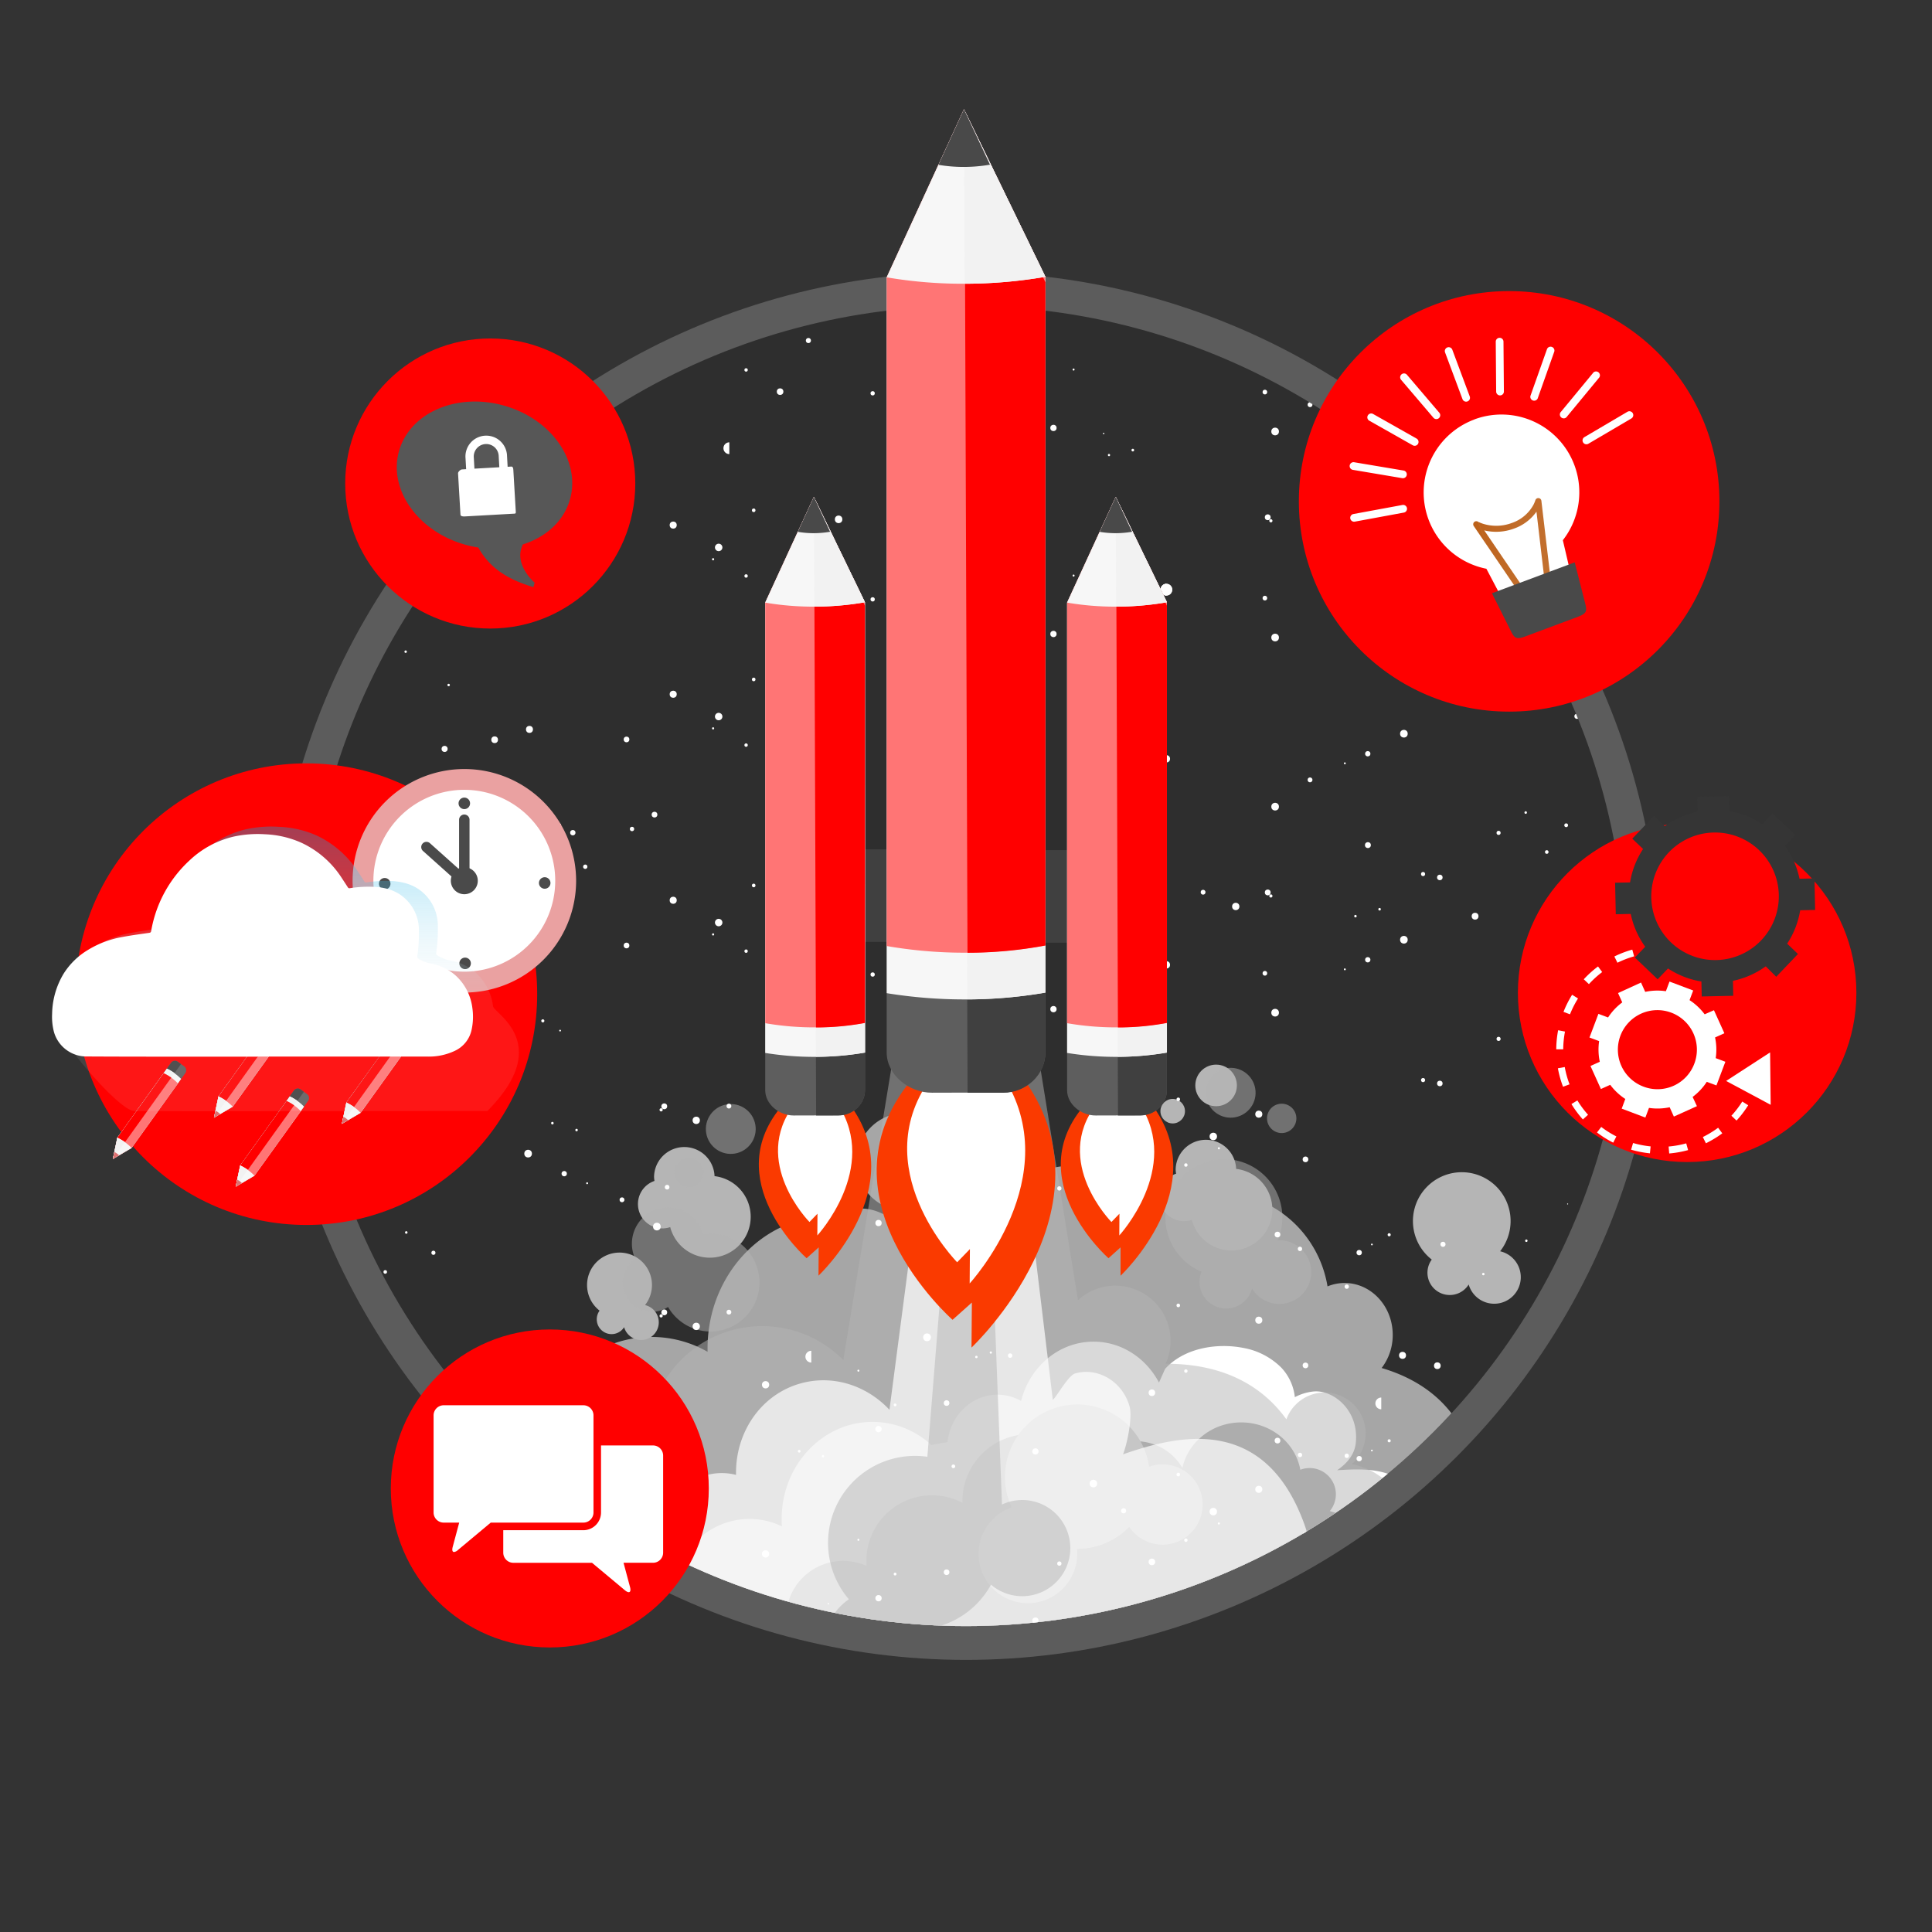 <svg xmlns="http://www.w3.org/2000/svg" xmlns:xlink="http://www.w3.org/1999/xlink" viewBox="0 0 800 800"><rect x="0" y="0" width="800" height="800" fill="#333333" stroke="none"/><defs><style>.cls-1{fill:none;}.cls-2{isolation:isolate;}.cls-3{fill:#2e2e2e;stroke:#5c5c5c;stroke-miterlimit:10;stroke-width:14px;}.cls-4{clip-path:url(#clip-path);}.cls-5{fill:#a6a6a6;}.cls-10,.cls-23,.cls-6{fill:#fff;}.cls-7,.cls-9{fill:#b5b5b5;}.cls-8{fill:#d8d8d8;}.cls-9{opacity:0.5;}.cls-10{opacity:0.7;}.cls-11,.cls-14{fill:#404040;}.cls-12{fill:#fa3a00;}.cls-13{fill:#5e5e5e;}.cls-13,.cls-14,.cls-15,.cls-16,.cls-17,.cls-18,.cls-19,.cls-23,.cls-25,.cls-26,.cls-27,.cls-29{fill-rule:evenodd;}.cls-15{fill:#f7f7f7;}.cls-16{fill:#f2f2f2;}.cls-17{fill:#ff7575;}.cls-18,.cls-20{fill:red;}.cls-19{fill:#494949;}.cls-21{fill:#353535;}.cls-22{fill:#575757;}.cls-24{fill:url(#linear-gradient);}.cls-25{fill:#dd7171;}.cls-26{fill:#eaa1a1;}.cls-27,.cls-28{fill:#4a4a4a;}.cls-29{opacity:0.9;mix-blend-mode:multiply;fill:url(#linear-gradient-2);}</style><clipPath id="clip-path"><circle class="cls-1" cx="400" cy="400" r="273.33"/></clipPath><linearGradient id="linear-gradient" x1="609.74" y1="226.65" x2="641.42" y2="226.65" gradientTransform="matrix(1, -0.02, 0.02, 1, -3.47, 10.52)" gradientUnits="userSpaceOnUse"><stop offset="0" stop-color="#bc6119"/><stop offset="0.16" stop-color="#be6520"/><stop offset="0.55" stop-color="#c16d2a"/><stop offset="1" stop-color="#c26f2e"/></linearGradient><linearGradient id="linear-gradient-2" x1="119.53" y1="460.12" x2="119.53" y2="342.2" gradientUnits="userSpaceOnUse"><stop offset="0.4" stop-color="#f1f1f1" stop-opacity="0.1"/><stop offset="0.78" stop-color="#4dc3ec" stop-opacity="0.3"/><stop offset="1" stop-color="#00ade9" stop-opacity="0.4"/></linearGradient></defs><title>Lets Begin</title><g class="cls-2"><g id="Objects"><circle class="cls-3" cx="400" cy="400" r="280.33"/><g class="cls-4"><path class="cls-5" d="M572.11,566.46a22.42,22.42,0,0,0,4.59-13.71c0-11.87-8.93-21.49-19.95-21.49a18.51,18.51,0,0,0-7.05,1.41c-3.64-22-22.36-38.77-44.92-38.77-22.05,0-29.92,11.31-39.14,20.13,0,0,3.26-15.73-7-24.87a24.87,24.87,0,0,0-35.11,2c-.56.63-1.08,1.28-1.57,1.95l-.09-.09A36.43,36.43,0,0,0,395,483.87a20.26,20.26,0,1,0-27.66,16q-.93,1.38-1.73,2.82a20.11,20.11,0,0,0-20.1.9c-.56,0-1.12,0-1.69,0-28.08,0-50.84,24.52-50.84,54.77,0,.46,0,.92,0,1.38a46.73,46.73,0,0,0-23.14-6.14c-27.53,0-49.84,24-49.84,53.7,0,1.38.06,2.75.16,4.1a41,41,0,0,0-11.52-3.6,392.19,392.19,0,0,0,31.65,30.38,187,187,0,0,0,41.53,27c7.81,3.62,15.72,7.06,23.25,11.25,1.56.87,3.11,1.74,4.68,2.58H483.16c14-7.13,27.51-15.1,40.74-23.52,9.52-6.05,19.14-12,28.62-18.07,8-5.16,17.28-11,23.62-16.31,10.44-8.8,19.83-18.7,29.9-27.86C600.64,582.43,590.57,571.92,572.11,566.46Z"/><path class="cls-6" d="M595.25,642.52c-5.88-35.21-24.35-34.81-41.58-33.73,5.23-3.56,7.34-7.5,7.74-11.38,1.4-13.4-9.31-22.05-17.59-21.22a21.27,21.27,0,0,0-7.65,2.34,21.1,21.1,0,0,0-5.58-12.19,29.64,29.64,0,0,0-15.87-8.22c-11-2.13-24.49.08-32.29,8.73l-2.52,5.64c-5.33-10.11-15.46-16.94-27.1-16.94-14.37,0-26.46,10.42-30,24.56A19.67,19.67,0,0,0,413,577.5c-10.67,0-19.46,8.58-20.66,19.64-2.18.34-4.41.74-6.67,1.2a36.09,36.09,0,0,0-24.37-9.58c-20.78,0-37.64,18-37.64,40.19,0,1,0,2.06.12,3.07a30.93,30.93,0,0,0-13.42-3.07c-18.12,0-32.81,15.69-32.81,35a36.61,36.61,0,0,0,5,18.64l300.87-.71S600.22,672.3,595.25,642.52Z"/><path class="cls-7" d="M621.18,518.11a20.22,20.22,0,1,0-28.32,3.45,9.23,9.23,0,1,0,15.29,10.32,11,11,0,1,0,13-13.76Z"/><path class="cls-7" d="M267.09,540.42a13.44,13.44,0,1,0-18.82,2.29,6.13,6.13,0,1,0,10.16,6.85,7.32,7.32,0,1,0,8.66-9.15Z"/><path class="cls-7" d="M511.86,484.06a12.53,12.53,0,0,0-25.05.19A12.67,12.67,0,0,0,487,486a10.1,10.1,0,0,0,6.52,19.12,16.94,16.94,0,1,0,18.39-21.1Z"/><path class="cls-7" d="M295.88,487.06a12.53,12.53,0,0,0-25.05.19A12.67,12.67,0,0,0,271,489a10.1,10.1,0,0,0,6.52,19.12,16.94,16.94,0,1,0,18.39-21.1Z"/><circle class="cls-7" cx="503.56" cy="449.45" r="8.61"/><circle class="cls-7" cx="485.59" cy="460.11" r="5.08"/><path class="cls-5" d="M574.82,648.79a17,17,0,0,0-2.64.22c-.94-7.63-5.21-18.83-21.54-23.31a10.86,10.86,0,0,0-12.21-17.1c-2-11.13-12.19-19.61-24.48-19.61-12,0-22,8.1-24.34,18.87a22.42,22.42,0,0,0-39,.53,27.71,27.71,0,0,0-52.08,13.2c0,.23,0,.46,0,.7a27.16,27.16,0,0,0-39.78,24.06c0,.7,0,1.39.09,2.07a23.68,23.68,0,0,0-29.74,34.21h243a17,17,0,1,0,2.7-33.83Z"/><path class="cls-8" d="M481.38,606.33a16.56,16.56,0,0,0-5.56,1,30,30,0,1,0-56.94,16.81,20.43,20.43,0,1,0,27.17,19.28c0-.69,0-1.38-.1-2.05h.1a29.94,29.94,0,0,0,21.53-9.1,16.63,16.63,0,1,0,13.79-25.91Z"/><path class="cls-9" d="M583.06,627.94a30.35,30.35,0,0,0-23.28-21.7,16.94,16.94,0,1,0-27.12-18.53c-8.54-11.89-23.6-23.07-50-23a22.89,22.89,0,0,0-36.29-26.35L430.27,439H369.63L349.19,563.13a47.27,47.27,0,0,0-79.59,22.36,58.38,58.38,0,0,0-87.48,3.68c11.13,9.64,21.32,20.55,31.47,30.83a348.09,348.09,0,0,0,59.23,48.18A510.38,510.38,0,0,0,349.52,709c5,.63,10.2,1.14,16.59,1.63q16.62,1.29,33.32,1.3l158.71-43.71-.59-2.14a30.35,30.35,0,0,0,25.5-38.19Z"/><path class="cls-10" d="M537.25,624.2c-18-38.79-52.69-28.73-72.23-22,1.61-3.91,4-15.22,2.74-19.73-2.83-10.26-12.9-16.43-22.51-13.78-2.83.78-7.29,9-9.3,11L415.52,410.32l-24.58.82L368.3,583.75c-9.37-10-23.24-14.64-36.68-10.94-16.59,4.57-27.24,20.44-26.84,37.91a23.57,23.57,0,0,0-12.17.09C280.29,614.2,272.88,626.9,275,640c-2.41,1.09-4.86,2.25-7.32,3.5a43.24,43.24,0,0,0-31.19-3.31l-.87.26a361.39,361.39,0,0,0,37.2,27.67A510.38,510.38,0,0,0,349.52,709c5,.63,10.2,1.14,16.59,1.63q15.64,1.22,31.36,1.29l138.67-38.54S552.46,657,537.25,624.2Z"/><path class="cls-9" d="M529.12,513.57a24.22,24.22,0,1,0-31.6,13,11.06,11.06,0,1,0,20.93,7,13.2,13.2,0,1,0,10.67-20Z"/><path class="cls-9" d="M291.12,511A15,15,0,1,0,263,521.18a12.1,12.1,0,0,0,13.62,20A20.29,20.29,0,1,0,291.12,511Z"/><circle class="cls-9" cx="302.6" cy="467.49" r="10.32" transform="translate(-113.28 97.14) rotate(-15.4)"/><circle class="cls-9" cx="509.59" cy="452.49" r="10.32" transform="translate(-101.86 151.57) rotate(-15.4)"/><circle class="cls-9" cx="285.24" cy="485.52" r="6.08" transform="translate(-118.69 93.18) rotate(-15.4)"/><circle class="cls-9" cx="530.72" cy="463.1" r="6.08" transform="translate(-103.92 157.56) rotate(-15.4)"/><path class="cls-9" d="M418,621.84A19.44,19.44,0,0,0,414.9,623l-7.58-197.93h-9L384,603.22a36,36,0,0,0-32.51,59A24.47,24.47,0,1,0,389,675.88c-.22-.8-.48-1.58-.77-2.34l.12,0a35.86,35.86,0,0,0,22-17.36A19.91,19.91,0,1,0,418,621.84Z"/><ellipse class="cls-6" cx="786.95" cy="709.22" rx="0.9" ry="0.91"/><ellipse class="cls-6" cx="768.29" cy="722.09" rx="0.47" ry="0.48"/><ellipse class="cls-6" cx="775.41" cy="686.15" rx="1.41" ry="1.42"/><ellipse class="cls-6" cx="767.44" cy="683.55" rx="1.33" ry="1.34"/><ellipse class="cls-6" cx="773.55" cy="656.88" rx="1.11" ry="1.12"/><ellipse class="cls-6" cx="760.14" cy="677.61" rx="0.71" ry="0.72"/><circle class="cls-6" cx="758.07" cy="663.44" r="0.51"/><ellipse class="cls-6" cx="749.58" cy="654" rx="0.63" ry="0.63"/><ellipse class="cls-6" cx="731.4" cy="666.1" rx="1.37" ry="1.38"/><ellipse class="cls-6" cx="717.03" cy="702.63" rx="1.03" ry="1.04"/><ellipse class="cls-6" cx="701.53" cy="700.1" rx="1.38" ry="1.39"/><ellipse class="cls-6" cx="701.19" cy="699.36" rx="1.02" ry="1.03"/><ellipse class="cls-6" cx="696.94" cy="682.73" rx="1.23" ry="1.24"/><ellipse class="cls-6" cx="708.5" cy="636.98" rx="0.64" ry="0.65"/><ellipse class="cls-6" cx="689.01" cy="694.51" rx="0.92" ry="0.93"/><circle class="cls-6" cx="700.57" cy="652.5" r="0.24"/><ellipse class="cls-6" cx="686.44" cy="684.4" rx="1.19" ry="1.2"/><circle class="cls-6" cx="680.88" cy="658.82" r="0.23"/><ellipse class="cls-6" cx="671.39" cy="685.2" rx="0.8" ry="0.81"/><ellipse class="cls-6" cx="671.94" cy="636.51" rx="1.4" ry="1.41"/><ellipse class="cls-6" cx="670.64" cy="630.6" rx="1.2" ry="1.21"/><circle class="cls-6" cx="649.12" cy="653.88" r="0.22"/><ellipse class="cls-6" cx="632.03" cy="669.11" rx="0.5" ry="0.51"/><ellipse class="cls-6" cx="575.23" cy="666.64" rx="0.64" ry="0.64"/><ellipse class="cls-6" cx="580.76" cy="631.26" rx="1.44" ry="1.46"/><circle class="cls-6" cx="568.07" cy="670.66" r="0.36"/><ellipse class="cls-6" cx="562.81" cy="674.03" rx="1.1" ry="1.11"/><ellipse class="cls-6" cx="557.66" cy="602.81" rx="0.89" ry="0.9"/><ellipse class="cls-6" cx="538.29" cy="672.49" rx="0.9" ry="0.91"/><ellipse class="cls-6" cx="540.57" cy="635.42" rx="1.17" ry="1.18"/><ellipse class="cls-6" cx="528.98" cy="666.55" rx="1.18" ry="1.19"/><ellipse class="cls-6" cx="521.24" cy="616.7" rx="1.46" ry="1.47"/><ellipse class="cls-6" cx="504.72" cy="630.83" rx="0.44" ry="0.45"/><ellipse class="cls-6" cx="502.4" cy="625.93" rx="1.54" ry="1.55"/><ellipse class="cls-6" cx="491.05" cy="637.76" rx="0.7" ry="0.71"/><ellipse class="cls-6" cx="487.9" cy="610.57" rx="0.74" ry="0.75"/><ellipse class="cls-6" cx="476.97" cy="646.75" rx="1.36" ry="1.37"/><ellipse class="cls-6" cx="465.26" cy="625.59" rx="1.05" ry="1.06"/><ellipse class="cls-6" cx="452.75" cy="614.31" rx="1.55" ry="1.57"/><ellipse class="cls-6" cx="438.65" cy="647.44" rx="0.89" ry="0.89"/><ellipse class="cls-6" cx="428.74" cy="671.05" rx="1.29" ry="1.3"/><ellipse class="cls-6" cx="394.77" cy="607.18" rx="0.76" ry="0.76"/><ellipse class="cls-6" cx="391.96" cy="651.02" rx="1.16" ry="1.17"/><ellipse class="cls-6" cx="370.64" cy="651.78" rx="0.58" ry="0.59"/><ellipse class="cls-6" cx="363.78" cy="661.78" rx="1.3" ry="1.31"/><ellipse class="cls-6" cx="355.44" cy="637.6" rx="0.41" ry="0.42"/><circle class="cls-6" cx="342.99" cy="664.08" r="0.29"/><ellipse class="cls-6" cx="340.79" cy="673.01" rx="0.46" ry="0.47"/><ellipse class="cls-6" cx="330.93" cy="670.96" rx="0.55" ry="0.55"/><ellipse class="cls-6" cx="317.01" cy="643.44" rx="1.5" ry="1.51"/><ellipse class="cls-6" cx="233.58" cy="679.17" rx="1.22" ry="1.23"/><ellipse class="cls-6" cx="189.2" cy="623.29" rx="1.41" ry="1.42"/><ellipse class="cls-6" cx="168.23" cy="665.69" rx="0.52" ry="0.53"/><ellipse class="cls-6" cx="151.48" cy="670.95" rx="0.78" ry="0.78"/><ellipse class="cls-6" cx="147" cy="695.86" rx="1.07" ry="1.08"/><ellipse class="cls-6" cx="136.52" cy="690.34" rx="0.94" ry="0.95"/><ellipse class="cls-6" cx="120.98" cy="663.76" rx="1.42" ry="1.43"/><circle class="cls-6" cx="110.84" cy="687.76" r="0.25"/><ellipse class="cls-6" cx="105.79" cy="647.14" rx="1.1" ry="1.11"/><circle class="cls-6" cx="96.44" cy="665.02" r="0.35"/><ellipse class="cls-6" cx="79.82" cy="658.27" rx="0.59" ry="0.59"/><ellipse class="cls-6" cx="73.35" cy="652.68" rx="1.17" ry="1.18"/><circle class="cls-6" cx="72.55" cy="649.09" r="0.34"/><ellipse class="cls-6" cx="71.07" cy="650.24" rx="1.3" ry="1.32"/><ellipse class="cls-6" cx="58.96" cy="638.29" rx="0.56" ry="0.57"/><ellipse class="cls-6" cx="48.56" cy="664.42" rx="1.21" ry="1.22"/><circle class="cls-6" cx="33.1" cy="663.48" r="0.26"/><ellipse class="cls-6" cx="21.35" cy="646.74" rx="0.6" ry="0.61"/><ellipse class="cls-6" cx="13.75" cy="627.54" rx="1.6" ry="1.61"/><path class="cls-6" d="M786.05,791.8c0-.5.4,0,.9,0s.9-.5.9,0-.4,0-.9,0S786.05,792.3,786.05,791.8Z"/><path class="cls-6" d="M767.82,791.8c0-.27.21,0,.47,0s.47-.27.47,0-.21,0-.47,0S767.82,792.06,767.82,791.8Z"/><ellipse class="cls-6" cx="775.41" cy="771.46" rx="1.41" ry="1.42"/><ellipse class="cls-6" cx="767.44" cy="768.87" rx="1.33" ry="1.34"/><ellipse class="cls-6" cx="773.55" cy="742.19" rx="1.11" ry="1.12"/><ellipse class="cls-6" cx="760.14" cy="762.93" rx="0.71" ry="0.72"/><circle class="cls-6" cx="758.07" cy="748.75" r="0.51"/><ellipse class="cls-6" cx="749.58" cy="739.31" rx="0.63" ry="0.63"/><ellipse class="cls-6" cx="731.4" cy="751.41" rx="1.37" ry="1.38"/><path class="cls-6" d="M716,791.8c0-.57.46,0,1,0s1-.57,1,0-.46,0-1,0S716,792.37,716,791.8Z"/><ellipse class="cls-6" cx="696.94" cy="768.05" rx="1.23" ry="1.24"/><ellipse class="cls-6" cx="708.5" cy="722.29" rx="0.64" ry="0.65"/><ellipse class="cls-6" cx="689.01" cy="779.82" rx="0.92" ry="0.93"/><circle class="cls-6" cx="700.57" cy="737.82" r="0.24"/><ellipse class="cls-6" cx="686.44" cy="769.71" rx="1.19" ry="1.2"/><ellipse class="cls-6" cx="671.39" cy="770.51" rx="0.8" ry="0.81"/><ellipse class="cls-6" cx="632.03" cy="754.42" rx="0.5" ry="0.51"/><circle class="cls-6" cx="614.22" cy="768.23" r="0.51"/><ellipse class="cls-6" cx="615.89" cy="724.65" rx="1.25" ry="1.27"/><ellipse class="cls-6" cx="597.51" cy="755.9" rx="1.05" ry="1.06"/><ellipse class="cls-6" cx="595.17" cy="720.86" rx="1.38" ry="1.4"/><ellipse class="cls-6" cx="575.23" cy="751.95" rx="0.64" ry="0.64"/><ellipse class="cls-6" cx="580.76" cy="716.58" rx="1.44" ry="1.46"/><circle class="cls-6" cx="568.07" cy="755.98" r="0.36"/><ellipse class="cls-6" cx="562.81" cy="759.34" rx="1.1" ry="1.11"/><ellipse class="cls-6" cx="557.66" cy="688.12" rx="0.89" ry="0.9"/><ellipse class="cls-6" cx="538.29" cy="757.81" rx="0.9" ry="0.91"/><ellipse class="cls-6" cx="540.57" cy="720.74" rx="1.17" ry="1.18"/><ellipse class="cls-6" cx="528.98" cy="751.87" rx="1.18" ry="1.19"/><ellipse class="cls-6" cx="521.24" cy="702.01" rx="1.46" ry="1.47"/><ellipse class="cls-6" cx="502.4" cy="711.25" rx="1.54" ry="1.55"/><ellipse class="cls-6" cx="487.9" cy="695.89" rx="0.74" ry="0.75"/><ellipse class="cls-6" cx="465.26" cy="710.9" rx="1.05" ry="1.06"/><ellipse class="cls-6" cx="452.75" cy="699.63" rx="1.55" ry="1.57"/><ellipse class="cls-6" cx="438.65" cy="732.76" rx="0.89" ry="0.89"/><ellipse class="cls-6" cx="428.74" cy="756.36" rx="1.29" ry="1.3"/><ellipse class="cls-6" cx="394.77" cy="692.5" rx="0.76" ry="0.76"/><ellipse class="cls-6" cx="383.86" cy="709.1" rx="1.6" ry="1.61"/><circle class="cls-6" cx="370.64" cy="737.09" r="0.58"/><ellipse class="cls-6" cx="363.78" cy="747.1" rx="1.3" ry="1.31"/><ellipse class="cls-6" cx="355.44" cy="722.91" rx="0.41" ry="0.42"/><circle class="cls-6" cx="342.99" cy="749.4" r="0.29"/><ellipse class="cls-6" cx="340.79" cy="758.33" rx="0.46" ry="0.47"/><ellipse class="cls-6" cx="330.93" cy="756.28" rx="0.55" ry="0.55"/><ellipse class="cls-6" cx="317.01" cy="728.75" rx="1.5" ry="1.51"/><ellipse class="cls-6" cx="301.83" cy="698.68" rx="0.99" ry="1"/><ellipse class="cls-6" cx="288.3" cy="704.58" rx="1.51" ry="1.52"/><ellipse class="cls-6" cx="275.06" cy="698.77" rx="1.2" ry="1.21"/><ellipse class="cls-6" cx="273.76" cy="700.23" rx="0.66" ry="0.66"/><ellipse class="cls-6" cx="276.24" cy="732.25" rx="0.96" ry="0.97"/><ellipse class="cls-6" cx="272" cy="748.57" rx="1.58" ry="1.59"/><ellipse class="cls-6" cx="257.55" cy="737.48" rx="1" ry="1"/><circle class="cls-6" cx="243.12" cy="730.61" r="0.39"/><ellipse class="cls-6" cx="238.74" cy="708.59" rx="0.51" ry="0.52"/><ellipse class="cls-6" cx="233.63" cy="726.66" rx="1.09" ry="1.1"/><ellipse class="cls-6" cx="228.73" cy="705.74" rx="0.52" ry="0.53"/><ellipse class="cls-6" cx="233.58" cy="764.49" rx="1.22" ry="1.23"/><ellipse class="cls-6" cx="210.74" cy="776.47" rx="0.85" ry="0.86"/><ellipse class="cls-6" cx="203.8" cy="777.88" rx="1.14" ry="1.15"/><ellipse class="cls-6" cx="179.47" cy="759.42" rx="0.85" ry="0.86"/><ellipse class="cls-6" cx="168.23" cy="751" rx="0.52" ry="0.53"/><ellipse class="cls-6" cx="159.52" cy="767.35" rx="0.74" ry="0.75"/><ellipse class="cls-6" cx="151.48" cy="756.27" rx="0.78" ry="0.78"/><ellipse class="cls-6" cx="147" cy="781.18" rx="1.07" ry="1.08"/><ellipse class="cls-6" cx="136.52" cy="775.65" rx="0.94" ry="0.95"/><ellipse class="cls-6" cx="120.98" cy="749.08" rx="1.42" ry="1.43"/><circle class="cls-6" cx="110.84" cy="773.07" r="0.25"/><ellipse class="cls-6" cx="105.79" cy="732.46" rx="1.1" ry="1.11"/><ellipse class="cls-6" cx="48.56" cy="749.73" rx="1.21" ry="1.22"/><circle class="cls-6" cx="33.1" cy="748.8" r="0.26"/><ellipse class="cls-6" cx="21.35" cy="732.06" rx="0.6" ry="0.61"/><ellipse class="cls-6" cx="13.75" cy="712.85" rx="1.6" ry="1.61"/><ellipse class="cls-6" cx="786.95" cy="553.87" rx="0.9" ry="0.91"/><circle class="cls-6" cx="768.29" cy="566.74" r="0.47"/><ellipse class="cls-6" cx="775.41" cy="530.8" rx="1.41" ry="1.42"/><ellipse class="cls-6" cx="767.44" cy="528.2" rx="1.33" ry="1.34"/><ellipse class="cls-6" cx="773.55" cy="501.53" rx="1.11" ry="1.12"/><ellipse class="cls-6" cx="760.14" cy="522.26" rx="0.71" ry="0.72"/><circle class="cls-6" cx="758.07" cy="508.09" r="0.51"/><ellipse class="cls-6" cx="749.58" cy="498.65" rx="0.63" ry="0.63"/><ellipse class="cls-6" cx="731.4" cy="510.75" rx="1.37" ry="1.38"/><ellipse class="cls-6" cx="717.03" cy="547.28" rx="1.03" ry="1.04"/><ellipse class="cls-6" cx="701.53" cy="544.75" rx="1.38" ry="1.39"/><ellipse class="cls-6" cx="701.19" cy="544.01" rx="1.02" ry="1.03"/><ellipse class="cls-6" cx="696.94" cy="527.38" rx="1.23" ry="1.24"/><ellipse class="cls-6" cx="708.5" cy="481.63" rx="0.64" ry="0.65"/><ellipse class="cls-6" cx="689.01" cy="539.16" rx="0.92" ry="0.93"/><circle class="cls-6" cx="700.57" cy="497.15" r="0.24"/><ellipse class="cls-6" cx="686.44" cy="529.05" rx="1.19" ry="1.2"/><circle class="cls-6" cx="680.88" cy="503.47" r="0.23"/><ellipse class="cls-6" cx="671.39" cy="529.85" rx="0.8" ry="0.81"/><ellipse class="cls-6" cx="671.94" cy="481.16" rx="1.4" ry="1.41"/><ellipse class="cls-6" cx="670.64" cy="475.25" rx="1.2" ry="1.21"/><circle class="cls-6" cx="649.12" cy="498.53" r="0.22"/><ellipse class="cls-6" cx="632.03" cy="513.76" rx="0.5" ry="0.51"/><circle class="cls-6" cx="614.22" cy="527.57" r="0.51"/><ellipse class="cls-6" cx="597.51" cy="515.24" rx="1.05" ry="1.06"/><ellipse class="cls-6" cx="575.23" cy="511.29" rx="0.64" ry="0.64"/><circle class="cls-6" cx="568.07" cy="515.31" r="0.36"/><ellipse class="cls-6" cx="562.81" cy="518.68" rx="1.1" ry="1.11"/><ellipse class="cls-6" cx="538.29" cy="517.14" rx="0.9" ry="0.91"/><ellipse class="cls-6" cx="540.57" cy="480.07" rx="1.17" ry="1.18"/><ellipse class="cls-6" cx="528.98" cy="511.2" rx="1.18" ry="1.19"/><ellipse class="cls-6" cx="521.24" cy="461.35" rx="1.46" ry="1.47"/><ellipse class="cls-6" cx="504.72" cy="475.48" rx="0.44" ry="0.45"/><ellipse class="cls-6" cx="502.4" cy="470.58" rx="1.54" ry="1.55"/><ellipse class="cls-6" cx="491.05" cy="482.41" rx="0.7" ry="0.71"/><ellipse class="cls-6" cx="487.9" cy="455.22" rx="0.74" ry="0.75"/><ellipse class="cls-6" cx="476.97" cy="491.4" rx="1.36" ry="1.37"/><ellipse class="cls-6" cx="465.26" cy="470.24" rx="1.05" ry="1.06"/><ellipse class="cls-6" cx="452.75" cy="458.96" rx="1.55" ry="1.57"/><ellipse class="cls-6" cx="438.65" cy="492.1" rx="0.89" ry="0.89"/><ellipse class="cls-6" cx="428.74" cy="515.7" rx="1.29" ry="1.3"/><ellipse class="cls-6" cx="418.27" cy="476.01" rx="0.92" ry="0.93"/><circle class="cls-6" cx="410.28" cy="474.75" r="0.46"/><circle class="cls-6" cx="404.3" cy="476.59" r="0.5"/><ellipse class="cls-6" cx="394.77" cy="451.83" rx="0.76" ry="0.76"/><ellipse class="cls-6" cx="391.96" cy="495.67" rx="1.16" ry="1.17"/><ellipse class="cls-6" cx="383.86" cy="468.44" rx="1.6" ry="1.61"/><circle class="cls-6" cx="370.64" cy="496.43" r="0.58"/><ellipse class="cls-6" cx="363.78" cy="506.43" rx="1.3" ry="1.31"/><ellipse class="cls-6" cx="355.44" cy="482.25" rx="0.41" ry="0.42"/><circle class="cls-6" cx="342.99" cy="508.73" r="0.29"/><ellipse class="cls-6" cx="340.79" cy="517.66" rx="0.46" ry="0.47"/><ellipse class="cls-6" cx="330.93" cy="515.61" rx="0.55" ry="0.55"/><ellipse class="cls-6" cx="317.01" cy="488.09" rx="1.5" ry="1.51"/><ellipse class="cls-6" cx="301.83" cy="458.01" rx="0.99" ry="1"/><ellipse class="cls-6" cx="288.3" cy="463.91" rx="1.51" ry="1.52"/><ellipse class="cls-6" cx="275.06" cy="458.1" rx="1.2" ry="1.21"/><ellipse class="cls-6" cx="273.76" cy="459.56" rx="0.66" ry="0.66"/><ellipse class="cls-6" cx="276.24" cy="491.59" rx="0.96" ry="0.97"/><ellipse class="cls-6" cx="272" cy="507.9" rx="1.58" ry="1.59"/><ellipse class="cls-6" cx="257.55" cy="496.81" rx="1" ry="1"/><circle class="cls-6" cx="243.12" cy="489.95" r="0.39"/><ellipse class="cls-6" cx="238.74" cy="467.93" rx="0.51" ry="0.52"/><ellipse class="cls-6" cx="233.63" cy="485.99" rx="1.09" ry="1.1"/><ellipse class="cls-6" cx="228.73" cy="465.07" rx="0.52" ry="0.53"/><ellipse class="cls-6" cx="218.68" cy="477.69" rx="1.58" ry="1.59"/><ellipse class="cls-6" cx="189.2" cy="467.94" rx="1.41" ry="1.42"/><ellipse class="cls-6" cx="179.47" cy="518.75" rx="0.85" ry="0.86"/><ellipse class="cls-6" cx="168.23" cy="510.34" rx="0.52" ry="0.53"/><ellipse class="cls-6" cx="159.52" cy="526.68" rx="0.74" ry="0.75"/><ellipse class="cls-6" cx="147" cy="540.51" rx="1.07" ry="1.08"/><ellipse class="cls-6" cx="136.52" cy="534.99" rx="0.94" ry="0.95"/><ellipse class="cls-6" cx="120.98" cy="508.41" rx="1.42" ry="1.43"/><circle class="cls-6" cx="110.84" cy="532.41" r="0.25"/><circle class="cls-6" cx="96.44" cy="509.67" r="0.35"/><ellipse class="cls-6" cx="79.82" cy="502.92" rx="0.59" ry="0.59"/><ellipse class="cls-6" cx="73.35" cy="497.33" rx="1.17" ry="1.18"/><circle class="cls-6" cx="72.55" cy="493.74" r="0.34"/><ellipse class="cls-6" cx="71.07" cy="494.89" rx="1.3" ry="1.32"/><ellipse class="cls-6" cx="48.56" cy="509.07" rx="1.21" ry="1.22"/><circle class="cls-6" cx="33.1" cy="508.13" r="0.26"/><ellipse class="cls-6" cx="21.35" cy="491.39" rx="0.6" ry="0.61"/><ellipse class="cls-6" cx="13.75" cy="472.19" rx="1.6" ry="1.61"/><ellipse class="cls-6" cx="786.95" cy="639.18" rx="0.9" ry="0.91"/><circle class="cls-6" cx="768.29" cy="652.06" r="0.47"/><ellipse class="cls-6" cx="775.41" cy="616.11" rx="1.41" ry="1.42"/><ellipse class="cls-6" cx="767.44" cy="613.52" rx="1.33" ry="1.34"/><ellipse class="cls-6" cx="773.55" cy="586.84" rx="1.11" ry="1.12"/><ellipse class="cls-6" cx="760.14" cy="607.58" rx="0.71" ry="0.72"/><circle class="cls-6" cx="758.07" cy="593.4" r="0.51"/><ellipse class="cls-6" cx="749.58" cy="583.96" rx="0.63" ry="0.63"/><ellipse class="cls-6" cx="731.4" cy="596.06" rx="1.37" ry="1.38"/><ellipse class="cls-6" cx="717.03" cy="632.59" rx="1.03" ry="1.04"/><ellipse class="cls-6" cx="701.53" cy="630.07" rx="1.38" ry="1.39"/><ellipse class="cls-6" cx="701.19" cy="629.32" rx="1.02" ry="1.03"/><ellipse class="cls-6" cx="696.94" cy="612.7" rx="1.23" ry="1.24"/><ellipse class="cls-6" cx="708.5" cy="566.94" rx="0.64" ry="0.65"/><ellipse class="cls-6" cx="689.01" cy="624.47" rx="0.92" ry="0.93"/><circle class="cls-6" cx="700.57" cy="582.47" r="0.24"/><ellipse class="cls-6" cx="686.44" cy="614.36" rx="1.19" ry="1.2"/><ellipse class="cls-6" cx="671.39" cy="615.16" rx="0.8" ry="0.81"/><ellipse class="cls-6" cx="671.94" cy="566.47" rx="1.4" ry="1.41"/><ellipse class="cls-6" cx="670.64" cy="560.56" rx="1.2" ry="1.21"/><circle class="cls-6" cx="614.22" cy="612.88" r="0.51"/><ellipse class="cls-6" cx="595.17" cy="565.51" rx="1.38" ry="1.4"/><ellipse class="cls-6" cx="575.23" cy="596.6" rx="0.64" ry="0.64"/><ellipse class="cls-6" cx="580.76" cy="561.23" rx="1.44" ry="1.46"/><circle class="cls-6" cx="568.07" cy="600.63" r="0.36"/><ellipse class="cls-6" cx="562.81" cy="603.99" rx="1.1" ry="1.11"/><ellipse class="cls-6" cx="557.66" cy="532.77" rx="0.89" ry="0.9"/><ellipse class="cls-6" cx="538.29" cy="602.46" rx="0.9" ry="0.91"/><ellipse class="cls-6" cx="540.57" cy="565.39" rx="1.17" ry="1.18"/><ellipse class="cls-6" cx="528.98" cy="596.52" rx="1.18" ry="1.19"/><ellipse class="cls-6" cx="521.24" cy="546.66" rx="1.46" ry="1.47"/><ellipse class="cls-6" cx="504.72" cy="560.8" rx="0.44" ry="0.45"/><ellipse class="cls-6" cx="491.05" cy="567.73" rx="0.7" ry="0.71"/><ellipse class="cls-6" cx="487.9" cy="540.54" rx="0.74" ry="0.75"/><ellipse class="cls-6" cx="476.97" cy="576.71" rx="1.36" ry="1.37"/><ellipse class="cls-6" cx="428.74" cy="601.01" rx="1.29" ry="1.3"/><ellipse class="cls-6" cx="418.27" cy="561.33" rx="0.92" ry="0.93"/><circle class="cls-6" cx="410.28" cy="560.06" r="0.46"/><circle class="cls-6" cx="404.3" cy="561.9" r="0.5"/><ellipse class="cls-6" cx="394.77" cy="537.15" rx="0.76" ry="0.76"/><ellipse class="cls-6" cx="391.96" cy="580.98" rx="1.16" ry="1.17"/><ellipse class="cls-6" cx="383.86" cy="553.76" rx="1.6" ry="1.61"/><circle class="cls-6" cx="370.64" cy="581.74" r="0.58"/><ellipse class="cls-6" cx="363.78" cy="591.75" rx="1.3" ry="1.31"/><ellipse class="cls-6" cx="355.44" cy="567.56" rx="0.41" ry="0.42"/><ellipse class="cls-6" cx="340.79" cy="602.98" rx="0.46" ry="0.47"/><ellipse class="cls-6" cx="330.93" cy="600.93" rx="0.55" ry="0.55"/><ellipse class="cls-6" cx="317.01" cy="573.4" rx="1.5" ry="1.51"/><ellipse class="cls-6" cx="301.83" cy="543.33" rx="0.99" ry="1"/><ellipse class="cls-6" cx="288.3" cy="549.23" rx="1.51" ry="1.52"/><ellipse class="cls-6" cx="275.06" cy="543.42" rx="1.2" ry="1.21"/><ellipse class="cls-6" cx="273.76" cy="544.88" rx="0.66" ry="0.66"/><ellipse class="cls-6" cx="276.24" cy="576.9" rx="0.96" ry="0.97"/><ellipse class="cls-6" cx="272" cy="593.22" rx="1.58" ry="1.59"/><ellipse class="cls-6" cx="257.55" cy="582.13" rx="1" ry="1"/><circle class="cls-6" cx="243.12" cy="575.26" r="0.39"/><ellipse class="cls-6" cx="210.74" cy="621.12" rx="0.85" ry="0.86"/><ellipse class="cls-6" cx="203.8" cy="622.53" rx="1.14" ry="1.15"/><ellipse class="cls-6" cx="179.47" cy="604.07" rx="0.85" ry="0.86"/><ellipse class="cls-6" cx="168.23" cy="595.65" rx="0.52" ry="0.53"/><ellipse class="cls-6" cx="159.52" cy="612" rx="0.74" ry="0.75"/><ellipse class="cls-6" cx="151.48" cy="600.92" rx="0.78" ry="0.78"/><ellipse class="cls-6" cx="147" cy="625.83" rx="1.07" ry="1.08"/><ellipse class="cls-6" cx="136.52" cy="620.3" rx="0.94" ry="0.95"/><ellipse class="cls-6" cx="120.98" cy="593.73" rx="1.42" ry="1.43"/><circle class="cls-6" cx="110.84" cy="617.72" r="0.25"/><ellipse class="cls-6" cx="105.79" cy="577.11" rx="1.1" ry="1.11"/><circle class="cls-6" cx="96.44" cy="594.99" r="0.35"/><ellipse class="cls-6" cx="79.82" cy="588.24" rx="0.59" ry="0.59"/><ellipse class="cls-6" cx="73.35" cy="582.65" rx="1.17" ry="1.18"/><circle class="cls-6" cx="72.55" cy="579.05" r="0.34"/><ellipse class="cls-6" cx="71.07" cy="580.2" rx="1.3" ry="1.32"/><ellipse class="cls-6" cx="58.96" cy="568.26" rx="0.56" ry="0.57"/><ellipse class="cls-6" cx="48.56" cy="594.38" rx="1.21" ry="1.22"/><circle class="cls-6" cx="33.1" cy="593.45" r="0.26"/><ellipse class="cls-6" cx="21.35" cy="576.71" rx="0.6" ry="0.61"/><ellipse class="cls-6" cx="13.75" cy="557.5" rx="1.6" ry="1.61"/><ellipse class="cls-6" cx="13.05" cy="379.99" rx="0.9" ry="0.91"/><ellipse class="cls-6" cx="24.59" cy="356.92" rx="1.41" ry="1.42"/><ellipse class="cls-6" cx="32.56" cy="354.32" rx="1.33" ry="1.34"/><ellipse class="cls-6" cx="26.45" cy="327.65" rx="1.11" ry="1.12"/><ellipse class="cls-6" cx="39.86" cy="348.38" rx="0.71" ry="0.72"/><circle class="cls-6" cx="41.93" cy="334.2" r="0.51"/><ellipse class="cls-6" cx="50.42" cy="324.76" rx="0.63" ry="0.63"/><ellipse class="cls-6" cx="68.6" cy="336.87" rx="1.37" ry="1.38"/><ellipse class="cls-6" cx="82.97" cy="373.4" rx="1.03" ry="1.04"/><ellipse class="cls-6" cx="98.47" cy="370.87" rx="1.38" ry="1.39"/><ellipse class="cls-6" cx="98.81" cy="370.13" rx="1.02" ry="1.03"/><ellipse class="cls-6" cx="103.06" cy="353.5" rx="1.23" ry="1.24"/><ellipse class="cls-6" cx="91.5" cy="307.75" rx="0.64" ry="0.65"/><ellipse class="cls-6" cx="110.99" cy="365.28" rx="0.92" ry="0.93"/><circle class="cls-6" cx="99.43" cy="323.27" r="0.24"/><ellipse class="cls-6" cx="113.56" cy="355.16" rx="1.19" ry="1.2"/><circle class="cls-6" cx="119.12" cy="329.59" r="0.23"/><ellipse class="cls-6" cx="128.61" cy="355.97" rx="0.8" ry="0.81"/><ellipse class="cls-6" cx="128.06" cy="307.28" rx="1.4" ry="1.41"/><ellipse class="cls-6" cx="129.36" cy="301.36" rx="1.2" ry="1.21"/><circle class="cls-6" cx="150.88" cy="324.65" r="0.22"/><ellipse class="cls-6" cx="167.97" cy="339.88" rx="0.5" ry="0.51"/><circle class="cls-6" cx="185.77" cy="353.69" r="0.51"/><ellipse class="cls-6" cx="184.1" cy="310.11" rx="1.25" ry="1.27"/><ellipse class="cls-6" cx="202.49" cy="341.35" rx="1.05" ry="1.06"/><ellipse class="cls-6" cx="204.82" cy="306.31" rx="1.38" ry="1.4"/><ellipse class="cls-6" cx="224.77" cy="337.4" rx="0.64" ry="0.64"/><ellipse class="cls-6" cx="219.24" cy="302.03" rx="1.44" ry="1.46"/><circle class="cls-6" cx="231.93" cy="341.43" r="0.36"/><ellipse class="cls-6" cx="237.19" cy="344.8" rx="1.1" ry="1.11"/><ellipse class="cls-6" cx="261.7" cy="343.26" rx="0.9" ry="0.91"/><ellipse class="cls-6" cx="259.43" cy="306.19" rx="1.17" ry="1.18"/><ellipse class="cls-6" cx="271.02" cy="337.32" rx="1.18" ry="1.19"/><ellipse class="cls-6" cx="278.76" cy="287.47" rx="1.46" ry="1.47"/><ellipse class="cls-6" cx="295.28" cy="301.6" rx="0.44" ry="0.45"/><path class="cls-6" d="M299.13,296.7a1.54,1.54,0,1,0-1.54,1.55A1.54,1.54,0,0,0,299.13,296.7Z"/><ellipse class="cls-6" cx="308.94" cy="308.53" rx="0.7" ry="0.71"/><ellipse class="cls-6" cx="312.09" cy="281.34" rx="0.74" ry="0.75"/><ellipse class="cls-6" cx="323.02" cy="317.52" rx="1.36" ry="1.37"/><ellipse class="cls-6" cx="334.74" cy="296.36" rx="1.05" ry="1.06"/><ellipse class="cls-6" cx="347.25" cy="285.08" rx="1.55" ry="1.57"/><ellipse class="cls-6" cx="405.23" cy="277.95" rx="0.76" ry="0.76"/><ellipse class="cls-6" cx="444.55" cy="308.37" rx="0.41" ry="0.42"/><ellipse class="cls-6" cx="459.21" cy="343.78" rx="0.46" ry="0.47"/><ellipse class="cls-6" cx="469.07" cy="341.73" rx="0.55" ry="0.55"/><ellipse class="cls-6" cx="482.99" cy="314.21" rx="1.5" ry="1.51"/><ellipse class="cls-6" cx="528" cy="334.02" rx="1.58" ry="1.59"/><ellipse class="cls-6" cx="542.45" cy="322.93" rx="1" ry="1"/><circle class="cls-6" cx="556.87" cy="316.07" r="0.39"/><ellipse class="cls-6" cx="566.36" cy="312.11" rx="1.09" ry="1.1"/><ellipse class="cls-6" cx="566.42" cy="349.94" rx="1.22" ry="1.23"/><ellipse class="cls-6" cx="581.32" cy="303.81" rx="1.58" ry="1.59"/><ellipse class="cls-6" cx="589.26" cy="361.92" rx="0.85" ry="0.86"/><ellipse class="cls-6" cx="596.2" cy="363.33" rx="1.14" ry="1.15"/><ellipse class="cls-6" cx="620.53" cy="344.87" rx="0.85" ry="0.86"/><ellipse class="cls-6" cx="631.76" cy="336.46" rx="0.52" ry="0.53"/><ellipse class="cls-6" cx="640.48" cy="352.8" rx="0.74" ry="0.75"/><ellipse class="cls-6" cx="648.52" cy="341.72" rx="0.78" ry="0.78"/><ellipse class="cls-6" cx="652.99" cy="366.63" rx="1.07" ry="1.08"/><ellipse class="cls-6" cx="663.47" cy="361.1" rx="0.94" ry="0.95"/><ellipse class="cls-6" cx="679.02" cy="334.53" rx="1.42" ry="1.43"/><circle class="cls-6" cx="689.16" cy="358.53" r="0.25"/><ellipse class="cls-6" cx="694.2" cy="317.91" rx="1.1" ry="1.11"/><circle class="cls-6" cx="703.55" cy="335.79" r="0.35"/><ellipse class="cls-6" cx="720.18" cy="329.04" rx="0.59" ry="0.59"/><ellipse class="cls-6" cx="726.65" cy="323.45" rx="1.17" ry="1.18"/><circle class="cls-6" cx="727.45" cy="319.85" r="0.34"/><ellipse class="cls-6" cx="728.93" cy="321.01" rx="1.3" ry="1.32"/><ellipse class="cls-6" cx="741.03" cy="309.06" rx="0.56" ry="0.57"/><ellipse class="cls-6" cx="751.44" cy="335.19" rx="1.21" ry="1.22"/><circle class="cls-6" cx="766.9" cy="334.25" r="0.26"/><ellipse class="cls-6" cx="778.65" cy="317.51" rx="0.6" ry="0.61"/><ellipse class="cls-6" cx="786.25" cy="298.31" rx="1.6" ry="1.61"/><ellipse class="cls-6" cx="13.05" cy="465.3" rx="0.9" ry="0.91"/><ellipse class="cls-6" cx="31.71" cy="478.18" rx="0.47" ry="0.48"/><ellipse class="cls-6" cx="91.5" cy="393.06" rx="0.64" ry="0.65"/><ellipse class="cls-6" cx="110.99" cy="450.59" rx="0.92" ry="0.93"/><circle class="cls-6" cx="99.43" cy="408.58" r="0.24"/><ellipse class="cls-6" cx="113.56" cy="440.48" rx="1.19" ry="1.2"/><circle class="cls-6" cx="119.12" cy="414.9" r="0.23"/><ellipse class="cls-6" cx="128.61" cy="441.28" rx="0.8" ry="0.81"/><ellipse class="cls-6" cx="128.06" cy="392.59" rx="1.4" ry="1.41"/><ellipse class="cls-6" cx="129.36" cy="386.68" rx="1.2" ry="1.21"/><circle class="cls-6" cx="150.88" cy="409.97" r="0.22"/><ellipse class="cls-6" cx="167.97" cy="425.19" rx="0.5" ry="0.51"/><circle class="cls-6" cx="185.77" cy="439" r="0.51"/><ellipse class="cls-6" cx="184.1" cy="395.42" rx="1.25" ry="1.27"/><ellipse class="cls-6" cx="202.49" cy="426.67" rx="1.05" ry="1.06"/><ellipse class="cls-6" cx="204.82" cy="391.62" rx="1.38" ry="1.4"/><ellipse class="cls-6" cx="224.77" cy="422.72" rx="0.64" ry="0.64"/><ellipse class="cls-6" cx="219.24" cy="387.35" rx="1.44" ry="1.46"/><circle class="cls-6" cx="231.93" cy="426.75" r="0.36"/><ellipse class="cls-6" cx="242.34" cy="358.89" rx="0.89" ry="0.9"/><ellipse class="cls-6" cx="259.43" cy="391.51" rx="1.17" ry="1.18"/><ellipse class="cls-6" cx="278.76" cy="372.78" rx="1.46" ry="1.47"/><ellipse class="cls-6" cx="295.28" cy="386.92" rx="0.44" ry="0.45"/><path class="cls-6" d="M299.13,382a1.54,1.54,0,1,0-1.54,1.55A1.54,1.54,0,0,0,299.13,382Z"/><ellipse class="cls-6" cx="308.94" cy="393.85" rx="0.7" ry="0.71"/><ellipse class="cls-6" cx="312.09" cy="366.65" rx="0.74" ry="0.75"/><ellipse class="cls-6" cx="323.02" cy="402.83" rx="1.36" ry="1.37"/><ellipse class="cls-6" cx="334.74" cy="381.67" rx="1.05" ry="1.06"/><ellipse class="cls-6" cx="347.25" cy="370.39" rx="1.55" ry="1.57"/><ellipse class="cls-6" cx="361.35" cy="403.53" rx="0.89" ry="0.89"/><ellipse class="cls-6" cx="371.26" cy="427.13" rx="1.29" ry="1.3"/><ellipse class="cls-6" cx="381.73" cy="387.44" rx="0.92" ry="0.93"/><circle class="cls-6" cx="389.72" cy="386.18" r="0.46"/><ellipse class="cls-6" cx="395.7" cy="388.02" rx="0.5" ry="0.5"/><ellipse class="cls-6" cx="408.04" cy="407.1" rx="1.16" ry="1.17"/><ellipse class="cls-6" cx="416.14" cy="379.87" rx="1.6" ry="1.61"/><circle class="cls-6" cx="429.36" cy="407.86" r="0.58"/><ellipse class="cls-6" cx="436.21" cy="417.87" rx="1.3" ry="1.31"/><ellipse class="cls-6" cx="444.55" cy="393.68" rx="0.41" ry="0.42"/><circle class="cls-6" cx="457.01" cy="420.17" r="0.29"/><ellipse class="cls-6" cx="459.21" cy="429.09" rx="0.46" ry="0.47"/><ellipse class="cls-6" cx="469.07" cy="427.05" rx="0.55" ry="0.55"/><ellipse class="cls-6" cx="482.99" cy="399.52" rx="1.5" ry="1.51"/><ellipse class="cls-6" cx="498.17" cy="369.45" rx="0.99" ry="1"/><ellipse class="cls-6" cx="511.7" cy="375.35" rx="1.51" ry="1.52"/><ellipse class="cls-6" cx="524.94" cy="369.54" rx="1.2" ry="1.21"/><ellipse class="cls-6" cx="526.24" cy="371" rx="0.66" ry="0.66"/><ellipse class="cls-6" cx="523.76" cy="403.02" rx="0.96" ry="0.97"/><ellipse class="cls-6" cx="528" cy="419.33" rx="1.58" ry="1.59"/><circle class="cls-6" cx="556.87" cy="401.38" r="0.39"/><ellipse class="cls-6" cx="561.26" cy="379.36" rx="0.51" ry="0.52"/><ellipse class="cls-6" cx="566.36" cy="397.42" rx="1.09" ry="1.1"/><ellipse class="cls-6" cx="571.26" cy="376.5" rx="0.52" ry="0.53"/><ellipse class="cls-6" cx="581.32" cy="389.13" rx="1.58" ry="1.59"/><ellipse class="cls-6" cx="589.26" cy="447.24" rx="0.85" ry="0.86"/><ellipse class="cls-6" cx="596.2" cy="448.64" rx="1.14" ry="1.15"/><ellipse class="cls-6" cx="610.8" cy="379.38" rx="1.41" ry="1.42"/><ellipse class="cls-6" cx="620.53" cy="430.18" rx="0.85" ry="0.86"/><ellipse class="cls-6" cx="631.76" cy="421.77" rx="0.52" ry="0.53"/><ellipse class="cls-6" cx="640.48" cy="438.11" rx="0.74" ry="0.75"/><ellipse class="cls-6" cx="648.52" cy="427.04" rx="0.78" ry="0.78"/><ellipse class="cls-6" cx="652.99" cy="451.94" rx="1.07" ry="1.08"/><ellipse class="cls-6" cx="663.47" cy="446.42" rx="0.94" ry="0.95"/><ellipse class="cls-6" cx="679.02" cy="419.85" rx="1.42" ry="1.43"/><circle class="cls-6" cx="689.16" cy="443.84" r="0.25"/><ellipse class="cls-6" cx="694.2" cy="403.22" rx="1.1" ry="1.11"/><circle class="cls-6" cx="703.55" cy="421.11" r="0.35"/><ellipse class="cls-6" cx="720.18" cy="414.36" rx="0.59" ry="0.59"/><ellipse class="cls-6" cx="726.65" cy="408.77" rx="1.17" ry="1.18"/><circle class="cls-6" cx="727.45" cy="405.17" r="0.34"/><ellipse class="cls-6" cx="728.93" cy="406.32" rx="1.3" ry="1.32"/><ellipse class="cls-6" cx="741.03" cy="394.38" rx="0.56" ry="0.57"/><ellipse class="cls-6" cx="751.44" cy="420.5" rx="1.21" ry="1.22"/><circle class="cls-6" cx="766.9" cy="419.56" r="0.26"/><ellipse class="cls-6" cx="778.65" cy="402.83" rx="0.6" ry="0.61"/><ellipse class="cls-6" cx="786.25" cy="383.62" rx="1.6" ry="1.61"/><ellipse class="cls-6" cx="13.05" cy="224.64" rx="0.9" ry="0.91"/><circle class="cls-6" cx="31.71" cy="237.51" r="0.47"/><ellipse class="cls-6" cx="24.59" cy="201.57" rx="1.41" ry="1.42"/><ellipse class="cls-6" cx="32.56" cy="198.97" rx="1.33" ry="1.34"/><ellipse class="cls-6" cx="26.45" cy="172.3" rx="1.11" ry="1.12"/><ellipse class="cls-6" cx="39.86" cy="193.03" rx="0.71" ry="0.72"/><circle class="cls-6" cx="41.93" cy="178.85" r="0.51"/><ellipse class="cls-6" cx="50.42" cy="169.41" rx="0.63" ry="0.63"/><ellipse class="cls-6" cx="68.6" cy="181.52" rx="1.37" ry="1.38"/><ellipse class="cls-6" cx="82.97" cy="218.05" rx="1.03" ry="1.04"/><ellipse class="cls-6" cx="98.47" cy="215.52" rx="1.38" ry="1.39"/><ellipse class="cls-6" cx="98.81" cy="214.78" rx="1.02" ry="1.03"/><ellipse class="cls-6" cx="103.06" cy="198.15" rx="1.23" ry="1.24"/><ellipse class="cls-6" cx="110.99" cy="209.93" rx="0.92" ry="0.93"/><ellipse class="cls-6" cx="113.56" cy="199.81" rx="1.19" ry="1.2"/><ellipse class="cls-6" cx="128.61" cy="200.62" rx="0.8" ry="0.81"/><circle class="cls-6" cx="150.88" cy="169.3" r="0.22"/><ellipse class="cls-6" cx="167.97" cy="184.53" rx="0.5" ry="0.51"/><circle class="cls-6" cx="185.77" cy="198.34" r="0.51"/><ellipse class="cls-6" cx="184.1" cy="154.76" rx="1.25" ry="1.27"/><ellipse class="cls-6" cx="242.34" cy="118.22" rx="0.89" ry="0.9"/><ellipse class="cls-6" cx="278.76" cy="132.12" rx="1.46" ry="1.47"/><ellipse class="cls-6" cx="295.28" cy="146.25" rx="0.44" ry="0.45"/><path class="cls-6" d="M299.13,141.35a1.54,1.54,0,1,0-1.54,1.55A1.54,1.54,0,0,0,299.13,141.35Z"/><ellipse class="cls-6" cx="308.94" cy="153.18" rx="0.7" ry="0.71"/><ellipse class="cls-6" cx="312.09" cy="125.99" rx="0.74" ry="0.75"/><ellipse class="cls-6" cx="323.02" cy="162.17" rx="1.36" ry="1.37"/><ellipse class="cls-6" cx="334.74" cy="141.01" rx="1.05" ry="1.06"/><ellipse class="cls-6" cx="347.25" cy="129.73" rx="1.55" ry="1.57"/><ellipse class="cls-6" cx="361.35" cy="162.86" rx="0.89" ry="0.89"/><ellipse class="cls-6" cx="371.26" cy="186.47" rx="1.29" ry="1.3"/><ellipse class="cls-6" cx="381.73" cy="146.78" rx="0.92" ry="0.93"/><circle class="cls-6" cx="389.72" cy="145.52" r="0.46"/><ellipse class="cls-6" cx="395.7" cy="147.35" rx="0.5" ry="0.5"/><ellipse class="cls-6" cx="405.23" cy="122.6" rx="0.76" ry="0.76"/><ellipse class="cls-6" cx="408.04" cy="166.44" rx="1.16" ry="1.17"/><ellipse class="cls-6" cx="416.14" cy="139.21" rx="1.6" ry="1.61"/><ellipse class="cls-6" cx="429.36" cy="167.2" rx="0.58" ry="0.59"/><ellipse class="cls-6" cx="436.21" cy="177.2" rx="1.3" ry="1.31"/><ellipse class="cls-6" cx="444.55" cy="153.02" rx="0.41" ry="0.42"/><circle class="cls-6" cx="457.01" cy="179.5" r="0.29"/><ellipse class="cls-6" cx="459.21" cy="188.43" rx="0.46" ry="0.47"/><ellipse class="cls-6" cx="469.07" cy="186.38" rx="0.55" ry="0.55"/><ellipse class="cls-6" cx="498.17" cy="128.78" rx="0.99" ry="1"/><ellipse class="cls-6" cx="511.7" cy="134.68" rx="1.51" ry="1.52"/><ellipse class="cls-6" cx="524.94" cy="128.87" rx="1.2" ry="1.21"/><ellipse class="cls-6" cx="526.24" cy="130.33" rx="0.66" ry="0.66"/><ellipse class="cls-6" cx="523.76" cy="162.35" rx="0.96" ry="0.97"/><ellipse class="cls-6" cx="528" cy="178.67" rx="1.58" ry="1.59"/><ellipse class="cls-6" cx="542.45" cy="167.58" rx="1" ry="1"/><circle class="cls-6" cx="556.87" cy="160.72" r="0.39"/><ellipse class="cls-6" cx="561.26" cy="138.69" rx="0.51" ry="0.52"/><ellipse class="cls-6" cx="566.36" cy="156.76" rx="1.09" ry="1.1"/><ellipse class="cls-6" cx="571.26" cy="135.84" rx="0.52" ry="0.53"/><ellipse class="cls-6" cx="566.42" cy="194.59" rx="1.22" ry="1.23"/><ellipse class="cls-6" cx="581.32" cy="148.46" rx="1.58" ry="1.59"/><ellipse class="cls-6" cx="610.8" cy="138.71" rx="1.41" ry="1.42"/><ellipse class="cls-6" cx="620.53" cy="189.52" rx="0.85" ry="0.86"/><ellipse class="cls-6" cx="631.76" cy="181.11" rx="0.52" ry="0.53"/><ellipse class="cls-6" cx="640.48" cy="197.45" rx="0.74" ry="0.75"/><ellipse class="cls-6" cx="648.52" cy="186.37" rx="0.78" ry="0.78"/><ellipse class="cls-6" cx="652.99" cy="211.28" rx="1.07" ry="1.08"/><ellipse class="cls-6" cx="663.47" cy="205.76" rx="0.94" ry="0.95"/><ellipse class="cls-6" cx="679.02" cy="179.18" rx="1.42" ry="1.43"/><circle class="cls-6" cx="689.16" cy="203.18" r="0.25"/><ellipse class="cls-6" cx="694.2" cy="162.56" rx="1.1" ry="1.11"/><circle class="cls-6" cx="703.55" cy="180.44" r="0.35"/><ellipse class="cls-6" cx="720.18" cy="173.69" rx="0.59" ry="0.59"/><ellipse class="cls-6" cx="726.65" cy="168.1" rx="1.17" ry="1.18"/><circle class="cls-6" cx="727.45" cy="164.5" r="0.34"/><ellipse class="cls-6" cx="728.93" cy="165.66" rx="1.3" ry="1.32"/><ellipse class="cls-6" cx="741.03" cy="153.71" rx="0.56" ry="0.57"/><ellipse class="cls-6" cx="751.44" cy="179.84" rx="1.21" ry="1.22"/><circle class="cls-6" cx="766.9" cy="178.9" r="0.26"/><ellipse class="cls-6" cx="778.65" cy="162.16" rx="0.6" ry="0.61"/><ellipse class="cls-6" cx="786.25" cy="142.96" rx="1.6" ry="1.61"/><ellipse class="cls-6" cx="13.05" cy="309.95" rx="0.9" ry="0.91"/><ellipse class="cls-6" cx="31.71" cy="322.83" rx="0.47" ry="0.48"/><ellipse class="cls-6" cx="24.59" cy="286.88" rx="1.41" ry="1.42"/><ellipse class="cls-6" cx="32.56" cy="284.29" rx="1.33" ry="1.34"/><ellipse class="cls-6" cx="26.45" cy="257.61" rx="1.11" ry="1.12"/><ellipse class="cls-6" cx="39.86" cy="278.35" rx="0.71" ry="0.72"/><circle class="cls-6" cx="41.93" cy="264.17" r="0.51"/><ellipse class="cls-6" cx="50.42" cy="254.73" rx="0.63" ry="0.63"/><ellipse class="cls-6" cx="68.6" cy="266.83" rx="1.37" ry="1.38"/><ellipse class="cls-6" cx="82.97" cy="303.36" rx="1.03" ry="1.04"/><ellipse class="cls-6" cx="98.47" cy="300.83" rx="1.38" ry="1.39"/><ellipse class="cls-6" cx="98.81" cy="300.09" rx="1.02" ry="1.03"/><ellipse class="cls-6" cx="103.06" cy="283.46" rx="1.23" ry="1.24"/><ellipse class="cls-6" cx="91.5" cy="237.71" rx="0.64" ry="0.65"/><ellipse class="cls-6" cx="110.99" cy="295.24" rx="0.92" ry="0.93"/><circle class="cls-6" cx="99.43" cy="253.24" r="0.24"/><ellipse class="cls-6" cx="113.56" cy="285.13" rx="1.19" ry="1.2"/><circle class="cls-6" cx="119.12" cy="259.55" r="0.23"/><ellipse class="cls-6" cx="128.61" cy="285.93" rx="0.8" ry="0.81"/><ellipse class="cls-6" cx="128.06" cy="237.24" rx="1.4" ry="1.41"/><ellipse class="cls-6" cx="129.36" cy="231.33" rx="1.2" ry="1.21"/><circle class="cls-6" cx="150.88" cy="254.62" r="0.22"/><ellipse class="cls-6" cx="167.97" cy="269.84" rx="0.5" ry="0.51"/><circle class="cls-6" cx="185.77" cy="283.65" r="0.51"/><ellipse class="cls-6" cx="184.1" cy="240.07" rx="1.25" ry="1.27"/><ellipse class="cls-6" cx="278.76" cy="217.43" rx="1.46" ry="1.47"/><ellipse class="cls-6" cx="295.28" cy="231.57" rx="0.44" ry="0.45"/><path class="cls-6" d="M299.13,226.67a1.54,1.54,0,1,0-1.54,1.55A1.54,1.54,0,0,0,299.13,226.67Z"/><ellipse class="cls-6" cx="308.94" cy="238.5" rx="0.7" ry="0.71"/><ellipse class="cls-6" cx="312.09" cy="211.3" rx="0.74" ry="0.75"/><ellipse class="cls-6" cx="323.02" cy="247.48" rx="1.36" ry="1.37"/><ellipse class="cls-6" cx="334.74" cy="226.32" rx="1.05" ry="1.06"/><ellipse class="cls-6" cx="347.25" cy="215.05" rx="1.55" ry="1.57"/><ellipse class="cls-6" cx="361.35" cy="248.18" rx="0.89" ry="0.89"/><ellipse class="cls-6" cx="371.26" cy="271.78" rx="1.29" ry="1.3"/><ellipse class="cls-6" cx="381.73" cy="232.09" rx="0.92" ry="0.93"/><circle class="cls-6" cx="389.72" cy="230.83" r="0.46"/><ellipse class="cls-6" cx="405.23" cy="207.91" rx="0.76" ry="0.76"/><ellipse class="cls-6" cx="408.04" cy="251.75" rx="1.16" ry="1.17"/><ellipse class="cls-6" cx="429.36" cy="252.51" rx="0.58" ry="0.59"/><ellipse class="cls-6" cx="436.21" cy="262.52" rx="1.3" ry="1.31"/><ellipse class="cls-6" cx="444.55" cy="238.33" rx="0.41" ry="0.42"/><circle class="cls-6" cx="457.01" cy="264.82" r="0.29"/><ellipse class="cls-6" cx="459.21" cy="273.75" rx="0.46" ry="0.47"/><ellipse class="cls-6" cx="469.07" cy="271.7" rx="0.55" ry="0.55"/><ellipse class="cls-6" cx="482.99" cy="244.17" rx="2.41" ry="2.43"/><ellipse class="cls-6" cx="524.94" cy="214.19" rx="1.2" ry="1.21"/><ellipse class="cls-6" cx="526.24" cy="215.65" rx="0.66" ry="0.66"/><ellipse class="cls-6" cx="523.76" cy="247.67" rx="0.96" ry="0.97"/><ellipse class="cls-6" cx="528" cy="263.99" rx="1.58" ry="1.59"/><ellipse class="cls-6" cx="648.52" cy="271.69" rx="0.78" ry="0.78"/><ellipse class="cls-6" cx="652.99" cy="296.6" rx="1.07" ry="1.08"/><ellipse class="cls-6" cx="663.47" cy="291.07" rx="0.94" ry="0.95"/><ellipse class="cls-6" cx="679.02" cy="264.5" rx="1.42" ry="1.43"/><circle class="cls-6" cx="689.16" cy="288.49" r="0.25"/><ellipse class="cls-6" cx="694.2" cy="247.87" rx="1.1" ry="1.11"/><circle class="cls-6" cx="703.55" cy="265.76" r="0.35"/><ellipse class="cls-6" cx="720.18" cy="259.01" rx="0.59" ry="0.59"/><ellipse class="cls-6" cx="726.65" cy="253.42" rx="1.17" ry="1.18"/><circle class="cls-6" cx="727.45" cy="249.82" r="0.34"/><ellipse class="cls-6" cx="741.03" cy="239.03" rx="0.56" ry="0.57"/><ellipse class="cls-6" cx="778.65" cy="247.48" rx="0.6" ry="0.61"/><ellipse class="cls-6" cx="786.25" cy="228.27" rx="1.6" ry="1.61"/><ellipse class="cls-6" cx="13.05" cy="153.05" rx="0.9" ry="0.91"/><circle class="cls-6" cx="31.71" cy="165.93" r="0.47"/><ellipse class="cls-6" cx="24.59" cy="129.99" rx="1.41" ry="1.42"/><ellipse class="cls-6" cx="32.56" cy="127.39" rx="1.33" ry="1.34"/><ellipse class="cls-6" cx="26.45" cy="100.72" rx="1.11" ry="1.12"/><ellipse class="cls-6" cx="39.86" cy="121.45" rx="0.71" ry="0.72"/><circle class="cls-6" cx="41.93" cy="107.27" r="0.51"/><ellipse class="cls-6" cx="50.42" cy="97.83" rx="0.63" ry="0.63"/><ellipse class="cls-6" cx="68.6" cy="109.94" rx="1.37" ry="1.38"/><ellipse class="cls-6" cx="82.97" cy="146.47" rx="1.03" ry="1.04"/><circle class="cls-6" cx="99.43" cy="96.34" r="0.24"/><circle class="cls-6" cx="119.12" cy="102.66" r="0.23"/><circle class="cls-6" cx="150.88" cy="97.72" r="0.22"/><ellipse class="cls-6" cx="167.97" cy="112.95" rx="0.5" ry="0.51"/><circle class="cls-6" cx="185.77" cy="126.76" r="0.51"/><ellipse class="cls-6" cx="184.1" cy="83.17" rx="1.25" ry="1.27"/><ellipse class="cls-6" cx="202.49" cy="114.42" rx="1.05" ry="1.06"/><ellipse class="cls-6" cx="204.82" cy="79.38" rx="1.38" ry="1.4"/><ellipse class="cls-6" cx="224.77" cy="110.47" rx="0.64" ry="0.64"/><ellipse class="cls-6" cx="219.24" cy="75.1" rx="1.44" ry="1.46"/><circle class="cls-6" cx="231.93" cy="114.5" r="0.36"/><ellipse class="cls-6" cx="237.19" cy="117.86" rx="1.1" ry="1.11"/><ellipse class="cls-6" cx="242.34" cy="46.64" rx="0.89" ry="0.9"/><ellipse class="cls-6" cx="261.7" cy="116.33" rx="0.9" ry="0.91"/><ellipse class="cls-6" cx="259.43" cy="79.26" rx="1.17" ry="1.18"/><ellipse class="cls-6" cx="271.02" cy="110.39" rx="1.18" ry="1.19"/><ellipse class="cls-6" cx="278.76" cy="60.54" rx="1.46" ry="1.47"/><ellipse class="cls-6" cx="295.28" cy="74.67" rx="0.44" ry="0.45"/><path class="cls-6" d="M299.13,69.77a1.54,1.54,0,1,0-1.54,1.55A1.54,1.54,0,0,0,299.13,69.77Z"/><ellipse class="cls-6" cx="308.94" cy="81.6" rx="0.7" ry="0.71"/><ellipse class="cls-6" cx="312.09" cy="54.41" rx="0.74" ry="0.75"/><ellipse class="cls-6" cx="323.02" cy="90.58" rx="1.36" ry="1.37"/><ellipse class="cls-6" cx="334.74" cy="69.43" rx="1.05" ry="1.06"/><ellipse class="cls-6" cx="347.25" cy="58.15" rx="1.55" ry="1.57"/><ellipse class="cls-6" cx="371.26" cy="114.89" rx="1.29" ry="1.3"/><ellipse class="cls-6" cx="416.14" cy="67.63" rx="1.6" ry="1.61"/><circle class="cls-6" cx="429.36" cy="95.61" r="0.58"/><ellipse class="cls-6" cx="436.21" cy="105.62" rx="1.3" ry="1.31"/><ellipse class="cls-6" cx="444.55" cy="81.44" rx="0.41" ry="0.42"/><circle class="cls-6" cx="457.01" cy="107.92" r="0.29"/><ellipse class="cls-6" cx="459.21" cy="116.85" rx="0.46" ry="0.47"/><ellipse class="cls-6" cx="469.07" cy="114.8" rx="0.55" ry="0.55"/><ellipse class="cls-6" cx="498.17" cy="57.2" rx="0.99" ry="1"/><ellipse class="cls-6" cx="511.7" cy="63.1" rx="1.51" ry="1.52"/><ellipse class="cls-6" cx="524.94" cy="57.29" rx="1.2" ry="1.21"/><ellipse class="cls-6" cx="526.24" cy="58.75" rx="0.66" ry="0.66"/><ellipse class="cls-6" cx="523.76" cy="90.77" rx="0.96" ry="0.97"/><ellipse class="cls-6" cx="528" cy="107.09" rx="1.58" ry="1.59"/><ellipse class="cls-6" cx="542.45" cy="96" rx="1" ry="1"/><circle class="cls-6" cx="556.87" cy="89.13" r="0.39"/><ellipse class="cls-6" cx="561.26" cy="67.11" rx="0.51" ry="0.52"/><ellipse class="cls-6" cx="566.36" cy="85.18" rx="1.09" ry="1.1"/><path class="cls-6" d="M571.26,64.79a.53.53,0,0,0,0-1.06"/><ellipse class="cls-6" cx="566.42" cy="123.01" rx="1.22" ry="1.23"/><ellipse class="cls-6" cx="581.32" cy="76.88" rx="1.58" ry="1.59"/><ellipse class="cls-6" cx="589.26" cy="134.99" rx="0.85" ry="0.86"/><ellipse class="cls-6" cx="596.2" cy="136.4" rx="1.14" ry="1.15"/><ellipse class="cls-6" cx="610.8" cy="67.13" rx="1.41" ry="1.42"/><ellipse class="cls-6" cx="620.53" cy="117.94" rx="0.85" ry="0.86"/><ellipse class="cls-6" cx="631.76" cy="109.53" rx="0.52" ry="0.53"/><ellipse class="cls-6" cx="640.48" cy="125.87" rx="0.74" ry="0.75"/><ellipse class="cls-6" cx="648.52" cy="114.79" rx="0.78" ry="0.78"/><ellipse class="cls-6" cx="652.99" cy="139.7" rx="1.07" ry="1.08"/><ellipse class="cls-6" cx="663.47" cy="134.17" rx="0.94" ry="0.95"/><ellipse class="cls-6" cx="679.02" cy="107.6" rx="1.42" ry="1.43"/><circle class="cls-6" cx="689.16" cy="131.6" r="0.25"/><ellipse class="cls-6" cx="694.2" cy="90.98" rx="1.1" ry="1.11"/><circle class="cls-6" cx="703.55" cy="108.86" r="0.35"/><ellipse class="cls-6" cx="720.18" cy="102.11" rx="0.59" ry="0.59"/><ellipse class="cls-6" cx="726.65" cy="96.52" rx="1.17" ry="1.18"/><circle class="cls-6" cx="727.45" cy="92.92" r="0.34"/><ellipse class="cls-6" cx="728.93" cy="94.08" rx="1.3" ry="1.32"/><ellipse class="cls-6" cx="741.03" cy="82.13" rx="0.56" ry="0.57"/><ellipse class="cls-6" cx="751.44" cy="108.26" rx="1.21" ry="1.22"/><circle class="cls-6" cx="766.9" cy="107.32" r="0.26"/><ellipse class="cls-6" cx="778.65" cy="90.58" rx="0.6" ry="0.61"/><ellipse class="cls-6" cx="786.25" cy="71.38" rx="1.6" ry="1.61"/><ellipse class="cls-6" cx="13.05" cy="83.02" rx="0.9" ry="0.91"/><circle class="cls-6" cx="31.71" cy="95.9" r="0.47"/><ellipse class="cls-6" cx="24.59" cy="59.95" rx="1.41" ry="1.42"/><ellipse class="cls-6" cx="32.56" cy="57.35" rx="1.33" ry="1.34"/><ellipse class="cls-6" cx="26.45" cy="30.68" rx="1.11" ry="1.12"/><ellipse class="cls-6" cx="39.86" cy="51.42" rx="0.71" ry="0.72"/><circle class="cls-6" cx="41.93" cy="37.24" r="0.51"/><ellipse class="cls-6" cx="50.42" cy="27.8" rx="0.63" ry="0.63"/><ellipse class="cls-6" cx="68.6" cy="39.9" rx="1.37" ry="1.38"/><ellipse class="cls-6" cx="91.5" cy="10.78" rx="0.64" ry="0.65"/><circle class="cls-6" cx="99.43" cy="26.3" r="0.24"/><circle class="cls-6" cx="119.12" cy="32.62" r="0.23"/><ellipse class="cls-6" cx="128.06" cy="10.31" rx="1.4" ry="1.41"/><circle class="cls-6" cx="150.88" cy="27.68" r="0.22"/><ellipse class="cls-6" cx="167.97" cy="42.91" rx="0.5" ry="0.51"/><circle class="cls-6" cx="185.77" cy="56.72" r="0.51"/><ellipse class="cls-6" cx="184.1" cy="13.14" rx="1.25" ry="1.27"/><ellipse class="cls-6" cx="202.49" cy="44.39" rx="1.05" ry="1.06"/><ellipse class="cls-6" cx="204.82" cy="9.34" rx="1.38" ry="1.4"/><ellipse class="cls-6" cx="224.77" cy="40.44" rx="0.64" ry="0.64"/><circle class="cls-6" cx="231.93" cy="44.47" r="0.36"/><ellipse class="cls-6" cx="237.19" cy="47.83" rx="1.1" ry="1.11"/><ellipse class="cls-6" cx="261.7" cy="46.29" rx="0.9" ry="0.91"/><ellipse class="cls-6" cx="259.43" cy="9.23" rx="1.17" ry="1.18"/><ellipse class="cls-6" cx="271.02" cy="40.36" rx="1.18" ry="1.19"/><ellipse class="cls-6" cx="308.94" cy="11.56" rx="0.7" ry="0.71"/><ellipse class="cls-6" cx="323.02" cy="20.55" rx="1.36" ry="1.37"/><ellipse class="cls-6" cx="361.35" cy="21.25" rx="0.89" ry="0.89"/><ellipse class="cls-6" cx="408.04" cy="24.82" rx="1.16" ry="1.17"/><circle class="cls-6" cx="429.36" cy="25.58" r="0.58"/><ellipse class="cls-6" cx="436.21" cy="35.59" rx="1.3" ry="1.31"/><ellipse class="cls-6" cx="444.55" cy="11.4" rx="0.41" ry="0.42"/><circle class="cls-6" cx="457.01" cy="37.89" r="0.29"/><ellipse class="cls-6" cx="459.21" cy="46.81" rx="0.46" ry="0.47"/><ellipse class="cls-6" cx="469.07" cy="44.77" rx="0.55" ry="0.55"/><ellipse class="cls-6" cx="482.99" cy="17.24" rx="1.5" ry="1.51"/><ellipse class="cls-6" cx="523.76" cy="20.74" rx="0.96" ry="0.97"/><ellipse class="cls-6" cx="528" cy="37.05" rx="1.58" ry="1.59"/><ellipse class="cls-6" cx="542.45" cy="25.96" rx="1" ry="1"/><circle class="cls-6" cx="556.87" cy="19.1" r="0.39"/><ellipse class="cls-6" cx="566.36" cy="15.14" rx="1.09" ry="1.1"/><ellipse class="cls-6" cx="566.42" cy="52.97" rx="1.22" ry="1.23"/><ellipse class="cls-6" cx="589.26" cy="64.96" rx="0.85" ry="0.86"/><ellipse class="cls-6" cx="596.2" cy="66.36" rx="1.14" ry="1.15"/><ellipse class="cls-6" cx="620.53" cy="47.9" rx="0.85" ry="0.86"/><ellipse class="cls-6" cx="640.48" cy="55.83" rx="0.74" ry="0.75"/><ellipse class="cls-6" cx="652.99" cy="69.66" rx="1.07" ry="1.08"/><ellipse class="cls-6" cx="663.47" cy="64.14" rx="0.94" ry="0.95"/><ellipse class="cls-6" cx="679.02" cy="37.57" rx="1.42" ry="1.43"/><circle class="cls-6" cx="689.16" cy="61.56" r="0.25"/><ellipse class="cls-6" cx="694.2" cy="20.94" rx="1.1" ry="1.11"/><circle class="cls-6" cx="703.55" cy="38.83" r="0.35"/><ellipse class="cls-6" cx="720.18" cy="32.08" rx="0.59" ry="0.59"/><ellipse class="cls-6" cx="726.65" cy="26.49" rx="1.17" ry="1.18"/><circle class="cls-6" cx="727.45" cy="22.89" r="0.34"/><ellipse class="cls-6" cx="728.93" cy="24.04" rx="1.3" ry="1.32"/><ellipse class="cls-6" cx="741.03" cy="12.1" rx="0.56" ry="0.57"/><ellipse class="cls-6" cx="751.44" cy="38.22" rx="1.21" ry="1.22"/><circle class="cls-6" cx="766.9" cy="37.28" r="0.26"/><ellipse class="cls-6" cx="778.65" cy="20.55" rx="0.6" ry="0.61"/><path class="cls-6" d="M483,241.74a2.43,2.43,0,0,0,0,4.87"/><ellipse class="cls-6" cx="482.99" cy="244.17" rx="2.41" ry="2.43"/><path class="cls-6" d="M482.69,242.35a1.82,1.82,0,0,0,0,3.64"/><path class="cls-6" d="M302,183.16a2.43,2.43,0,0,0,0,4.87"/><path class="cls-6" d="M160.73,231.34a2.43,2.43,0,0,0,0,4.87"/><path class="cls-6" d="M155.71,366.66a2.43,2.43,0,0,0,0,4.87"/><path class="cls-6" d="M152.81,63.93a2.43,2.43,0,0,0,0,4.87"/><path class="cls-6" d="M595,178.67a2.43,2.43,0,0,0,0,4.87"/><path class="cls-6" d="M645.71,393a2.43,2.43,0,0,0,0,4.87"/><path class="cls-6" d="M658.17,517.35a2.43,2.43,0,0,0,0,4.87"/><path class="cls-6" d="M571.95,578.69a2.43,2.43,0,0,0,0,4.87"/><path class="cls-6" d="M335.94,559.33a2.43,2.43,0,0,0,0,4.87"/><path class="cls-6" d="M116,549.71a2.43,2.43,0,0,0,0,4.87"/><path class="cls-6" d="M38.37,539.77a2.43,2.43,0,0,0,0,4.87"/><path class="cls-6" d="M641.69,631.2a2.43,2.43,0,0,0,0,4.87"/><path class="cls-6" d="M748.08,454.58a2.43,2.43,0,0,0,0,4.87"/></g><rect class="cls-11" x="357.84" y="351.68" width="9.63" height="38.33"/><rect class="cls-11" x="432.36" y="352.02" width="9.63" height="38.33"/><path class="cls-12" d="M422.77,445l-43.34-.28-.14.2c-44,49.61,15.14,101.58,15.14,101.58l8-7.14L402.28,558s61.79-58.07,20.48-112.79C422.77,445.18,422.77,445.11,422.77,445Z"/><path class="cls-6" d="M415.14,445.14,386.5,445l-.09.15c-29.11,37.9,9.93,77.53,9.93,77.53l5.28-5.46-.1,14.23s40.87-44.37,13.62-86.12Z"/><path class="cls-13" d="M432.87,114.62,399.16,45.25l-32,69.59v321c0,9.18,9.15,16.68,18.84,16.63l29.36-.08c9.68,0,17.59-7.57,17.53-16.77Z"/><path class="cls-14" d="M432.87,114.62,399.16,45.25l.26,72.24,1.23,335,14.68,0c9.68,0,17.59-7.57,17.53-16.77Z"/><path class="cls-15" d="M432.87,114.62,399.16,45.25l-32,69.59V411.25a201.78,201.78,0,0,0,65.73-.21Z"/><path class="cls-16" d="M432.87,114.62,399.16,45.25l.26,72.24,1.09,296.34A187.31,187.31,0,0,0,432.87,411Z"/><path class="cls-17" d="M432.87,114.62,399.16,45.25l-32,69.59V391.73a189.14,189.14,0,0,0,65.73-.22Z"/><path class="cls-18" d="M432.87,116.85,399.34,48l.28,71.69,1,274.82a173.49,173.49,0,0,0,32.25-3Z"/><path class="cls-15" d="M432.87,114.62,399.16,45.25l-32,69.59a187.2,187.2,0,0,0,32.29,2.65A198.73,198.73,0,0,0,432.87,114.62Z"/><path class="cls-16" d="M432.87,114.62,399.16,45.25l.26,72.24A198.21,198.21,0,0,0,432.87,114.62Z"/><path class="cls-19" d="M409.93,68.19,399.16,45.25l-10.57,23a62.61,62.61,0,0,0,10.66.88A65.58,65.58,0,0,0,409.93,68.19Z"/><path class="cls-12" d="M476.84,457.18,449.58,457l-.09.12C421.82,488.34,459,521,459,521l5-4.49L464,528.26s38.86-36.53,12.88-70.95C476.84,457.31,476.84,457.27,476.84,457.18Z"/><path class="cls-6" d="M472,457.28l-18-.11-.06.1C435.66,481.1,460.22,506,460.22,506l3.32-3.43-.06,9s25.71-27.91,8.57-54.17Z"/><path class="cls-13" d="M483.19,249.39,462,205.76l-20.14,43.77V451.44c0,5.78,5.76,10.49,11.85,10.46l18.47-.05c6.09,0,11.06-4.76,11-10.55Z"/><path class="cls-14" d="M483.19,249.39,462,205.76l.17,45.44.77,210.68,9.23,0c6.09,0,11.06-4.76,11-10.55Z"/><path class="cls-15" d="M483.19,249.39,462,205.76l-20.14,43.77V436a126.92,126.92,0,0,0,41.34-.13Z"/><path class="cls-16" d="M483.19,249.39,462,205.76l.17,45.44.69,186.39a117.82,117.82,0,0,0,20.35-1.76Z"/><path class="cls-17" d="M483.19,249.39,462,205.76l-20.14,43.77V423.68a119,119,0,0,0,41.34-.14Z"/><path class="cls-18" d="M483.19,250.79l-21.08-43.3.17,45.09.63,172.86a109.12,109.12,0,0,0,20.28-1.86Z"/><path class="cls-15" d="M483.19,249.39,462,205.76l-20.14,43.77a117.74,117.74,0,0,0,20.31,1.67A125,125,0,0,0,483.19,249.39Z"/><path class="cls-16" d="M483.19,249.39,462,205.76l.17,45.44A124.67,124.67,0,0,0,483.19,249.39Z"/><path class="cls-19" d="M468.77,220.19,462,205.76l-6.65,14.46a39.38,39.38,0,0,0,6.7.56A41.25,41.25,0,0,0,468.77,220.19Z"/><path class="cls-12" d="M351.8,457.18,324.54,457l-.09.12C296.77,488.34,334,521,334,521l5-4.49-.08,11.72s38.86-36.53,12.88-70.95C351.8,457.31,351.8,457.27,351.8,457.18Z"/><path class="cls-6" d="M347,457.28l-18-.11-.06.1C310.62,481.1,335.18,506,335.18,506l3.32-3.43-.06,9s25.71-27.91,8.57-54.17Z"/><path class="cls-13" d="M358.15,249.39,337,205.76l-20.14,43.77V451.44c0,5.78,5.76,10.49,11.85,10.46l18.47-.05c6.09,0,11.06-4.76,11-10.55Z"/><path class="cls-14" d="M358.15,249.39,337,205.76l.17,45.44.77,210.68,9.23,0c6.09,0,11.06-4.76,11-10.55Z"/><path class="cls-15" d="M358.15,249.39,337,205.76l-20.14,43.77V436a126.92,126.92,0,0,0,41.34-.13Z"/><path class="cls-16" d="M358.15,249.39,337,205.76l.17,45.44.69,186.39a117.81,117.81,0,0,0,20.35-1.76Z"/><path class="cls-17" d="M358.15,249.39,337,205.76l-20.14,43.77V423.68a119,119,0,0,0,41.34-.14Z"/><path class="cls-18" d="M358.15,250.79l-21.08-43.3.17,45.09.63,172.86a109.11,109.11,0,0,0,20.28-1.86Z"/><path class="cls-15" d="M358.15,249.39,337,205.76l-20.14,43.77a117.74,117.74,0,0,0,20.31,1.67A125,125,0,0,0,358.15,249.39Z"/><path class="cls-16" d="M358.15,249.39,337,205.76l.17,45.44A124.67,124.67,0,0,0,358.15,249.39Z"/><path class="cls-19" d="M343.72,220.19,337,205.76l-6.65,14.46a39.38,39.38,0,0,0,6.7.56A41.25,41.25,0,0,0,343.72,220.19Z"/><circle class="cls-20" cx="698.61" cy="411.1" r="70.08"/><path class="cls-6" d="M709.82,471.52c-1.12.68-2.28,1.31-3.44,1.89l-1.27-2.59a40.88,40.88,0,0,0,6.33-3.85l1.72,2.32C712.09,470.07,711,470.83,709.82,471.52ZM699,476.23a42.85,42.85,0,0,1-7.82,1.4l-.24-2.88a39.92,39.92,0,0,0,7.29-1.31ZM719.06,464l-2.12-2a39.92,39.92,0,0,0,4.5-5.88l2.45,1.54A42.88,42.88,0,0,1,719.06,464ZM683.2,477.57a43.36,43.36,0,0,1-7.79-1.51l.81-2.77a40.49,40.49,0,0,0,7.27,1.41ZM668,473.15a42.89,42.89,0,0,1-6.72-4.22l1.76-2.29a40,40,0,0,0,6.27,3.93Zm-12.56-9.61a43.46,43.46,0,0,1-4.74-6.37l2.46-1.51a40.58,40.58,0,0,0,4.42,5.94ZM649.92,449l-2.7,1a42.89,42.89,0,0,1-2.13-7.65l2.84-.51A40,40,0,0,0,649.92,449ZM647.3,434.5l-2.89,0a43.21,43.21,0,0,1,.78-7.9l2.84.55A40.53,40.53,0,0,0,647.3,434.5ZM650.1,420,647.41,419a43.25,43.25,0,0,1,3.57-7.09l2.45,1.53A40.28,40.28,0,0,0,650.1,420Zm41.26-25.25a40.14,40.14,0,0,0-7.41,0l-.25-2.88a43.11,43.11,0,0,1,7.94,0Zm-33.43,12.75-2.12-2a42.89,42.89,0,0,1,5.9-5.31l1.72,2.32A40.06,40.06,0,0,0,657.93,407.52ZM676.66,396a40.09,40.09,0,0,0-6.91,2.65l-1.28-2.59a43,43,0,0,1,7.42-2.84Zm56.54,61.48-.24-21.7-18.2,11.82Z"/><path class="cls-21" d="M735.5,404.46l9-9.43-4.47-4.28a35.59,35.59,0,0,0,5.39-13.83l6.19-.13-.28-13.05-6.19.13a35.53,35.53,0,0,0-6-13.59l4.28-4.47-9.43-9-4.28,4.47A35.58,35.58,0,0,0,716,335.84l-.13-6.19-13.05.28.13,6.19a35.6,35.6,0,0,0-13.59,6l-4.47-4.28-9,9.43,4.47,4.28a35.63,35.63,0,0,0-5.39,13.84l-6.19.13.28,13.05,6.19-.13a35.56,35.56,0,0,0,6,13.59l-4.28,4.47,9.43,9,4.29-4.47a35.55,35.55,0,0,0,13.83,5.39l.13,6.19,13.05-.28-.13-6.19a35.57,35.57,0,0,0,13.59-6ZM691.89,390.2a26.41,26.41,0,1,1,37.34-.79A26.41,26.41,0,0,1,691.89,390.2Z"/><path class="cls-6" d="M700.88,454.21a24.22,24.22,0,0,0,5.86-6.25l4,1.49,3.7-9.8-4-1.5a24.1,24.1,0,0,0-.27-8.56l3.86-1.74-3.17-7-1.15-2.54L705.86,420a24.39,24.39,0,0,0-6.25-5.86l1.5-4-9.8-3.7-1.5,4a24.13,24.13,0,0,0-8.56.27l-1.74-3.86L670,411.21l1.74,3.86a24.11,24.11,0,0,0-5.87,6.24l-4-1.5-3.7,9.8,4,1.49a24.09,24.09,0,0,0,.27,8.56l-3.86,1.74,3.17,7,1.15,2.54,3.86-1.74a24.37,24.37,0,0,0,6.24,5.86l-1.49,4,9.8,3.7,1.5-4a24.08,24.08,0,0,0,8.56-.27l1.74,3.86,9.55-4.31Zm-20.37-4.27a16.36,16.36,0,1,1,21.08-9.52A16.27,16.27,0,0,1,680.51,449.94Z"/><circle class="cls-20" cx="203" cy="200.21" r="60.06"/><path class="cls-22" d="M208.84,168c-19.54-5.57-39,2.77-43.58,18.65s7.64,33.26,27.17,38.84a45.12,45.12,0,0,0,5.61,1.22c5.43,9.77,14.11,13.72,22.82,16.42l.53-1.86c-4.07-3.67-7-9.07-5.6-13.9a13.84,13.84,0,0,1,.72-1.94c9.5-3,16.92-9.57,19.49-18.59C240.54,190.93,228.37,173.54,208.84,168Z"/><path class="cls-6" d="M211.7,193.2l-1.5.08-.25-4.47a8.61,8.61,0,1,0-17.18,1l.25,4.47-1.63.09c-.71,0-1.76,1-1.72,1.66l1,17.06c0,.71,1.14.8,1.85.75l20.31-1.14c.71,0,.78-.19.74-.9l-1-17.06C212.54,194,212.41,193.16,211.7,193.2Zm-4.94.28-10.31.58-.25-4.47a5.17,5.17,0,1,1,10.31-.58Z"/><circle class="cls-20" cx="227.66" cy="616.34" r="65.84"/><path class="cls-6" d="M270.39,598.53H248.87V626.3a7.34,7.34,0,0,1-7.34,7.33H208.39v9.3a4.19,4.19,0,0,0,4.19,4.19h32.56l13.6,11.36c1.78,1.48,2.73.87,2.13-1.36l-2.66-9.94a.26.26,0,0,1,0-.07h12.19a4.19,4.19,0,0,0,4.19-4.19V602.71A4.19,4.19,0,0,0,270.39,598.53Z"/><path class="cls-6" d="M183.73,630.48h6.4l0,.07-2.66,9.93c-.38,1.41-.14,2.17.54,2.17a2.85,2.85,0,0,0,1.6-.81l13.6-11.36h38.35a4.19,4.19,0,0,0,4.19-4.19V586.08a4.19,4.19,0,0,0-4.19-4.19H183.73a4.19,4.19,0,0,0-4.19,4.19v40.21A4.19,4.19,0,0,0,183.73,630.48Z"/><circle class="cls-20" cx="624.9" cy="207.6" r="87.07"/><path class="cls-23" d="M610.45,173.69a32.22,32.22,0,0,1,36.69,50l6.1,26.07-25.29,9.44-12.47-23.69a32.22,32.22,0,0,1-5-61.8Z"/><path class="cls-24" d="M630.88,243.55a1.28,1.28,0,0,1-2.12,1.43l-12.94-19-3.66-9.82.21.19a1.25,1.25,0,0,0-.23-.26l0,0a15.32,15.32,0,0,0,1.91.78,18.47,18.47,0,0,0,12-.33,16.13,16.13,0,0,0,8.94-7.55,13.43,13.43,0,0,0,.78-1.87,1.28,1.28,0,0,1,2.49.3L642.1,240a1.28,1.28,0,0,1-2.54.31l-3.34-28.44a19.18,19.18,0,0,1-9.28,7,21.3,21.3,0,0,1-12.34.76ZM615.82,226l-5.58-8.19a1.28,1.28,0,0,1,1.7-1.82l.17.08,0,0-.18-.13.21.2Z"/><path class="cls-19" d="M617.78,245.65l34.27-12.79,4.24,16.6c.77,3,1.18,4.41-2.67,5.85l-22.32,8.33c-3.85,1.44-4.46.1-5.85-2.67Z"/><path class="cls-6" d="M619.36,141.48a1.6,1.6,0,1,1,3.2,0l.17,20.65a1.6,1.6,0,1,1-3.2,0Z"/><path class="cls-6" d="M640.61,144.48a1.6,1.6,0,0,1,3,1.07L636.72,165a1.6,1.6,0,0,1-3-1.07Z"/><path class="cls-6" d="M659.54,154.56a1.6,1.6,0,1,1,2.47,2l-13.15,15.93a1.6,1.6,0,1,1-2.47-2Z"/><path class="cls-6" d="M673.89,170.51a1.6,1.6,0,1,1,1.62,2.77l-17.8,10.47a1.6,1.6,0,1,1-1.62-2.76Z"/><path class="cls-6" d="M598.37,145.93a1.6,1.6,0,1,1,3-1.12l7.22,19.35a1.6,1.6,0,1,1-3,1.12Z"/><path class="cls-6" d="M580.17,157.28a1.6,1.6,0,1,1,2.44-2.07L596,170.92a1.6,1.6,0,0,1-2.44,2.07Z"/><path class="cls-6" d="M566.94,174.17a1.6,1.6,0,0,1,1.58-2.78l18,10.18a1.6,1.6,0,1,1-1.58,2.78Z"/><path class="cls-6" d="M560.29,194.57a1.6,1.6,0,1,1,.53-3.15l20.37,3.42a1.6,1.6,0,0,1-.54,3.16Z"/><path class="cls-6" d="M561,216a1.6,1.6,0,0,1-.59-3.15l20.31-3.75a1.6,1.6,0,0,1,.59,3.15Z"/><circle class="cls-20" cx="126.87" cy="411.66" r="95.57"/><path class="cls-13" d="M48.59,471.1l-1.86,8.82,7.77-4.58,22.24-31a2,2,0,0,0-.45-2.77l-2.68-1.93a2,2,0,0,0-2.77.45Z"/><path class="cls-14" d="M48.59,471.1l-1.86,8.82,5-7,23.21-32.3-1.34-1a2,2,0,0,0-2.77.45Z"/><path class="cls-15" d="M48.59,471.1l-1.86,8.82,7.77-4.58L75,446.76a20.83,20.83,0,0,0-5.9-4.24Z"/><path class="cls-16" d="M48.59,471.1l-1.86,8.82,5-7,20.53-28.58a20.14,20.14,0,0,0-3.14-1.86Z"/><path class="cls-17" d="M48.59,471.1l-1.86,8.82,7.77-4.58,19.19-26.7a19.5,19.5,0,0,0-5.91-4.24Z"/><path class="cls-18" d="M48.76,470.89l-1.85,8.75,5-6.91,19-26.5a18.5,18.5,0,0,0-3.13-1.83Z"/><path class="cls-15" d="M48.59,471.1l-1.86,8.82,7.77-4.58a20.34,20.34,0,0,0-5.91-4.24Z"/><path class="cls-16" d="M48.59,471.1l-1.86,8.82,5-7A20,20,0,0,0,48.59,471.1Z"/><path class="cls-25" d="M47.35,477l-.62,2.92,2.57-1.51a6.69,6.69,0,0,0-1.95-1.4Z"/><path class="cls-13" d="M90.47,454l-1.86,8.82,7.77-4.58,22.24-31a2,2,0,0,0-.45-2.77l-2.68-1.93a2,2,0,0,0-2.77.45Z"/><path class="cls-14" d="M90.47,454l-1.86,8.82,5-7,23.21-32.3-1.34-1a2,2,0,0,0-2.77.45Z"/><path class="cls-15" d="M90.47,454l-1.86,8.82,7.77-4.58,20.54-28.58a20.83,20.83,0,0,0-5.9-4.24Z"/><path class="cls-16" d="M90.47,454l-1.86,8.82,5-7,20.53-28.58a20.15,20.15,0,0,0-3.14-1.86Z"/><path class="cls-17" d="M90.47,454l-1.86,8.82,7.77-4.58,19.19-26.7a19.49,19.49,0,0,0-5.91-4.24Z"/><path class="cls-18" d="M90.63,453.79l-1.85,8.75,5-6.91,19-26.5a18.54,18.54,0,0,0-3.13-1.83Z"/><path class="cls-15" d="M90.47,454l-1.86,8.82,7.77-4.58A20.39,20.39,0,0,0,90.47,454Z"/><path class="cls-16" d="M90.47,454l-1.86,8.82,5-7A19.79,19.79,0,0,0,90.47,454Z"/><path class="cls-25" d="M89.23,459.9l-.62,2.92,2.57-1.51a6.71,6.71,0,0,0-2-1.4Z"/><path class="cls-13" d="M99.47,482.58,97.6,491.4l7.77-4.58,22.24-31a2,2,0,0,0-.45-2.77l-2.68-1.93a2,2,0,0,0-2.77.46Z"/><path class="cls-14" d="M99.47,482.58,97.6,491.4l5-7,23.21-32.3-1.34-1a2,2,0,0,0-2.77.46Z"/><path class="cls-15" d="M99.47,482.58,97.6,491.4l7.77-4.58,20.54-28.58A20.8,20.8,0,0,0,120,454Z"/><path class="cls-16" d="M99.47,482.58,97.6,491.4l5-7,20.53-28.58A19.93,19.93,0,0,0,120,454Z"/><path class="cls-17" d="M99.47,482.58,97.6,491.4l7.77-4.58,19.19-26.7a19.52,19.52,0,0,0-5.91-4.24Z"/><path class="cls-18" d="M99.63,482.37l-1.85,8.75,5-6.91,19-26.5a18.29,18.29,0,0,0-3.13-1.83Z"/><path class="cls-15" d="M99.47,482.58,97.6,491.4l7.77-4.58a20,20,0,0,0-2.76-2.39A19.8,19.8,0,0,0,99.47,482.58Z"/><path class="cls-16" d="M99.47,482.58,97.6,491.4l5-7A19.75,19.75,0,0,0,99.47,482.58Z"/><path class="cls-25" d="M98.22,488.48l-.62,2.92,2.57-1.51a6.69,6.69,0,0,0-.91-.79A7,7,0,0,0,98.22,488.48Z"/><path class="cls-13" d="M143.43,456.54l-1.86,8.82,7.77-4.58,22.24-31a2,2,0,0,0-.45-2.77l-2.68-1.93a2,2,0,0,0-2.77.45Z"/><path class="cls-14" d="M143.43,456.54l-1.86,8.82,5-7,23.21-32.3-1.34-1a2,2,0,0,0-2.77.45Z"/><path class="cls-15" d="M143.43,456.54l-1.86,8.82,7.77-4.58,20.54-28.58A20.83,20.83,0,0,0,164,428Z"/><path class="cls-16" d="M143.43,456.54l-1.86,8.82,5-7,20.54-28.58A20,20,0,0,0,164,428Z"/><path class="cls-17" d="M143.43,456.54l-1.86,8.82,7.77-4.58,19.18-26.7a19.48,19.48,0,0,0-5.91-4.24Z"/><path class="cls-18" d="M143.59,456.33l-1.85,8.75,5-6.91,19-26.5a18.33,18.33,0,0,0-3.13-1.83Z"/><path class="cls-15" d="M143.43,456.54l-1.86,8.82,7.77-4.58a20.43,20.43,0,0,0-5.91-4.24Z"/><path class="cls-16" d="M143.43,456.54l-1.86,8.82,5-7A19.89,19.89,0,0,0,143.43,456.54Z"/><path class="cls-25" d="M142.19,462.44l-.62,2.92,2.57-1.51a6.65,6.65,0,0,0-.91-.79A6.85,6.85,0,0,0,142.19,462.44Z"/><path class="cls-26" d="M192.26,411A46.28,46.28,0,1,0,146,364.69,46.37,46.37,0,0,0,192.26,411Z"/><path class="cls-23" d="M192.26,402.35a37.65,37.65,0,1,0-37.65-37.65A37.73,37.73,0,0,0,192.26,402.35Z"/><path class="cls-27" d="M192.26,337.28h0a2.17,2.17,0,0,1,2.16,2.16v23.1a2.17,2.17,0,0,1-2.16,2.16h0a2.17,2.17,0,0,1-2.16-2.16v-23.1A2.17,2.17,0,0,1,192.26,337.28Z"/><path class="cls-27" d="M175,349.29h0a2.16,2.16,0,0,1,3-.17l14,12.53a2.17,2.17,0,0,1,.17,3.05h0a2.17,2.17,0,0,1-3.05.17l-14-12.53A2.16,2.16,0,0,1,175,349.29Z"/><circle class="cls-28" cx="192.26" cy="332.65" r="2.39"/><circle class="cls-28" cx="225.55" cy="365.62" r="2.39"/><circle class="cls-28" cx="192.59" cy="398.91" r="2.39"/><circle class="cls-28" cx="159.3" cy="365.94" r="2.39"/><path class="cls-27" d="M192.26,370.28a5.58,5.58,0,1,0-5.58-5.58A5.6,5.6,0,0,0,192.26,370.28Z"/><g id="nube"><path class="cls-29" d="M87.12,460.12q-15.76,0-31.52-.09c-6,0-28.83-26.88-30.61-32.93a25.51,25.51,0,0,1-.83-7.9,34.27,34.27,0,0,1,5-17.25,31.3,31.3,0,0,1,10.36-10.09,42,42,0,0,1,15-5.61c3.77-.71,7.58-1.21,11.38-1.75.57-.08.71-.34.81-.85a53.37,53.37,0,0,1,16.59-30.28,41,41,0,0,1,18.61-10,48.44,48.44,0,0,1,13.56-1A42.28,42.28,0,0,1,131,345.91a41.12,41.12,0,0,1,17.21,15q1.35,2,2.65,4.07a.77.77,0,0,0,.89.42,51.88,51.88,0,0,1,11-.55c4.45.34,8.62,1.52,12.17,4.56a18.34,18.34,0,0,1,6.38,13.74,67.58,67.58,0,0,1-.69,11.4,1,1,0,0,0,.49,1.06,15.47,15.47,0,0,0,5.62,2.16,21.77,21.77,0,0,1,10.43,5.13,22.51,22.51,0,0,1,7,13.76c.46,3,25.36,15.47-2.35,43.39C186.63,460,101.18,460.13,87.12,460.12Z"/><path class="cls-23" d="M106.65,437.54q-20.4,0-40.79,0-15.24,0-30.48-.08a14,14,0,0,1-13-10,24.66,24.66,0,0,1-.8-7.64,33.15,33.15,0,0,1,4.79-16.68,30.26,30.26,0,0,1,10-9.76,40.66,40.66,0,0,1,14.46-5.42c3.65-.69,7.33-1.17,11-1.7.55-.08.69-.33.78-.82a51.58,51.58,0,0,1,16-29.28,39.67,39.67,0,0,1,18-9.71,46.82,46.82,0,0,1,13.11-1,40.87,40.87,0,0,1,15.07,3.51,39.75,39.75,0,0,1,16.65,14.48q1.31,2,2.57,3.94a.74.74,0,0,0,.86.4,50.22,50.22,0,0,1,10.66-.53c4.3.33,8.34,1.47,11.76,4.41a17.72,17.72,0,0,1,6.17,13.29,65.4,65.4,0,0,1-.67,11,.92.92,0,0,0,.47,1,15,15,0,0,0,5.43,2.09,21,21,0,0,1,10.09,5,21.77,21.77,0,0,1,6.81,13.3,25.36,25.36,0,0,1-.25,8.77,12.43,12.43,0,0,1-7.14,9.08,25,25,0,0,1-11.43,2.31l-44.13,0h-26Z"/></g></g></g></svg>